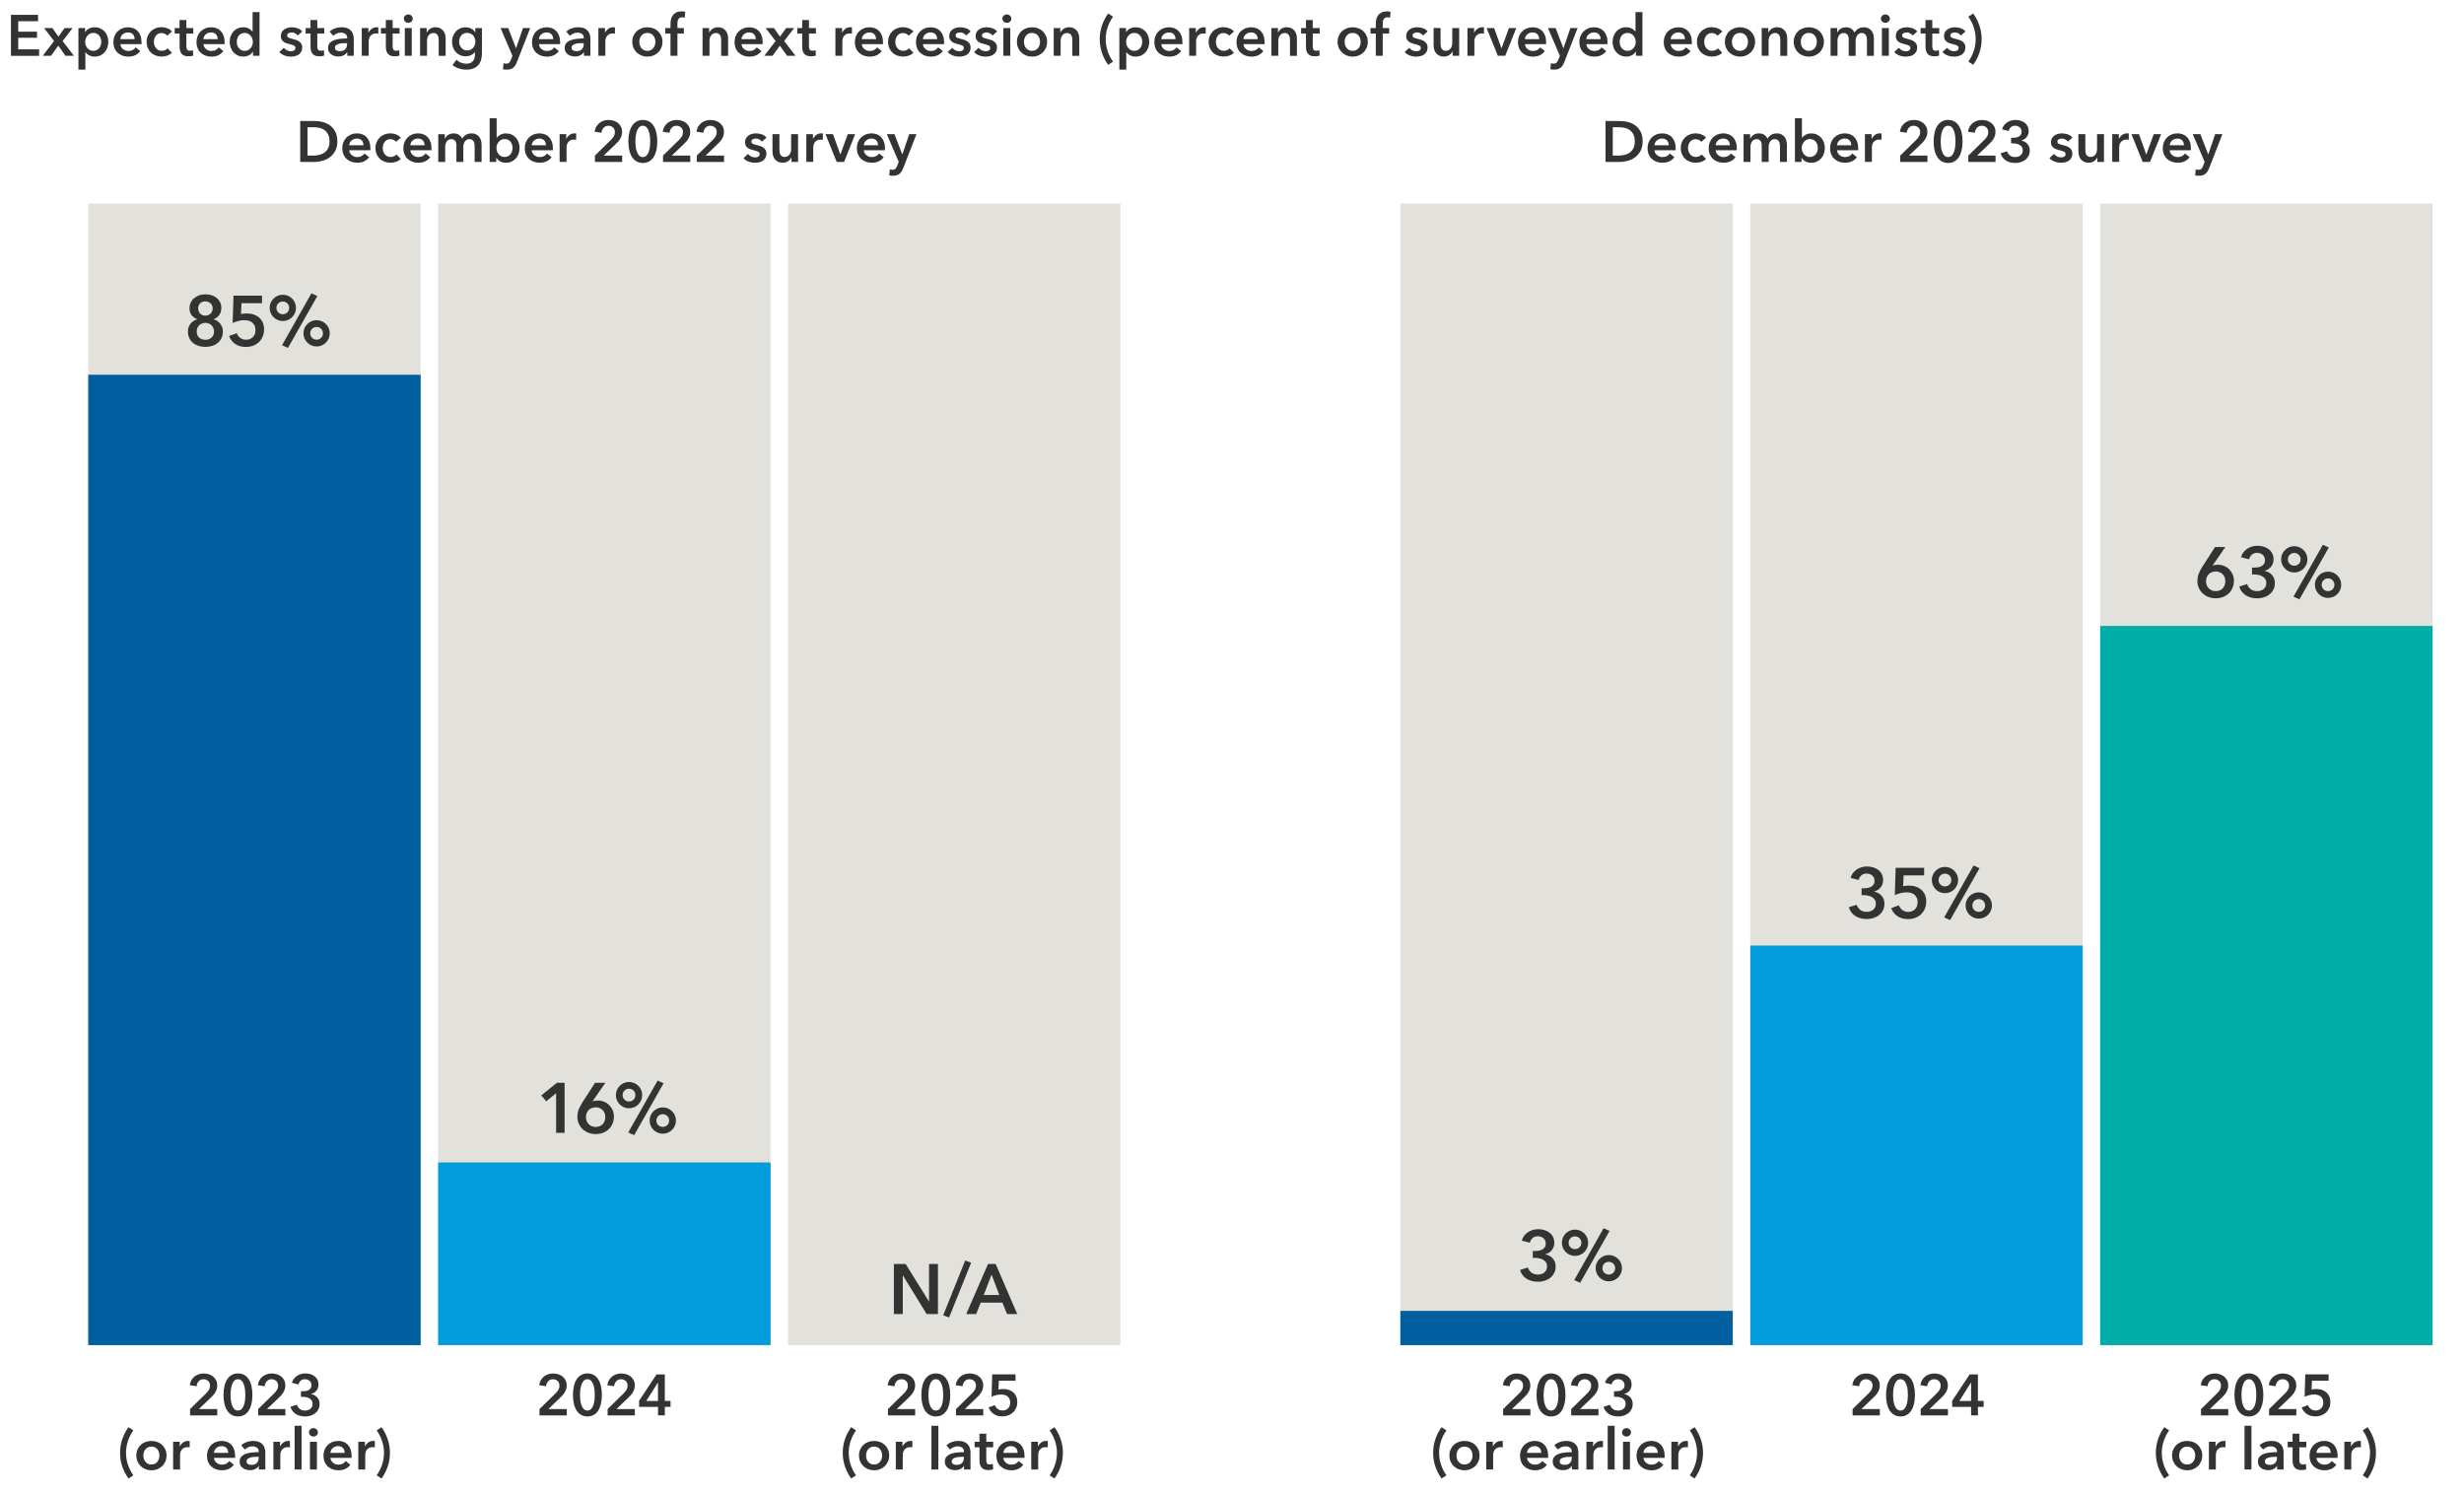 <?xml version="1.0" encoding="UTF-8"?><svg id="uuid-0ee3de60-a298-4d53-9d48-197391132eb4" xmlns="http://www.w3.org/2000/svg" width="767" height="465" viewBox="0 0 767 465"><defs><style>.uuid-3397ed2c-f18e-407a-9e63-a380a69fdc21{fill:#333;}.uuid-3397ed2c-f18e-407a-9e63-a380a69fdc21,.uuid-aa6d221c-a83b-4433-bbbf-732b6866d22c,.uuid-a7ce7ef9-6d7f-4d13-8046-9b12c07b65a6,.uuid-60381704-1b12-4a49-996a-15a02e4cf495,.uuid-d2d3aeec-6621-41d7-9e54-8f996f638168{stroke-width:0px;}.uuid-aa6d221c-a83b-4433-bbbf-732b6866d22c{fill:#009cdc;}.uuid-a7ce7ef9-6d7f-4d13-8046-9b12c07b65a6{fill:#e3e1dc;}.uuid-60381704-1b12-4a49-996a-15a02e4cf495{fill:#00aea9;}.uuid-d2d3aeec-6621-41d7-9e54-8f996f638168{fill:#005f9e;}</style></defs><rect class="uuid-a7ce7ef9-6d7f-4d13-8046-9b12c07b65a6" x="245.3" y="63.36" width="103.47" height="355.39"/><rect class="uuid-a7ce7ef9-6d7f-4d13-8046-9b12c07b65a6" x="653.75" y="63.36" width="103.47" height="355.39"/><rect class="uuid-a7ce7ef9-6d7f-4d13-8046-9b12c07b65a6" x="136.39" y="63.36" width="103.47" height="355.39"/><rect class="uuid-a7ce7ef9-6d7f-4d13-8046-9b12c07b65a6" x="544.83" y="63.36" width="103.47" height="355.39"/><rect class="uuid-a7ce7ef9-6d7f-4d13-8046-9b12c07b65a6" x="27.47" y="63.36" width="103.47" height="355.39"/><rect class="uuid-a7ce7ef9-6d7f-4d13-8046-9b12c07b65a6" x="435.91" y="63.36" width="103.47" height="355.39"/><rect class="uuid-60381704-1b12-4a49-996a-15a02e4cf495" x="653.75" y="194.86" width="103.47" height="223.9"/><rect class="uuid-aa6d221c-a83b-4433-bbbf-732b6866d22c" x="136.39" y="361.89" width="103.47" height="56.86"/><rect class="uuid-aa6d221c-a83b-4433-bbbf-732b6866d22c" x="544.83" y="294.37" width="103.47" height="124.39"/><rect class="uuid-d2d3aeec-6621-41d7-9e54-8f996f638168" x="27.47" y="116.67" width="103.47" height="302.09"/><rect class="uuid-d2d3aeec-6621-41d7-9e54-8f996f638168" x="435.91" y="408.1" width="103.47" height="10.66"/><path class="uuid-3397ed2c-f18e-407a-9e63-a380a69fdc21" d="M93.45,37.67h4.52c.83,0,1.66.11,2.5.32.84.22,1.6.57,2.27,1.07.67.5,1.22,1.15,1.64,1.96s.63,1.81.63,3.02c0,1.12-.21,2.08-.63,2.88-.42.8-.97,1.46-1.64,1.98-.67.52-1.43.9-2.27,1.14s-1.67.37-2.5.37h-4.52v-12.74ZM97.61,48.43c.59,0,1.18-.07,1.76-.21.59-.14,1.12-.37,1.59-.7.47-.33.86-.78,1.16-1.34.3-.56.45-1.28.45-2.14,0-.91-.15-1.66-.45-2.23s-.69-1.03-1.16-1.35c-.47-.32-1-.55-1.59-.67-.59-.12-1.18-.18-1.76-.18h-1.89v8.82h1.89Z"/><path class="uuid-3397ed2c-f18e-407a-9e63-a380a69fdc21" d="M115.3,46.2v.29c0,.1,0,.19-.02.29h-6.57c.02.31.1.6.24.85.14.26.32.48.55.67.23.19.49.33.77.44.29.11.59.16.9.16.54,0,1-.1,1.37-.3s.68-.47.92-.82l1.44,1.15c-.85,1.15-2.09,1.73-3.71,1.73-.67,0-1.29-.11-1.85-.31-.56-.21-1.05-.51-1.47-.89s-.74-.86-.97-1.41c-.23-.56-.35-1.19-.35-1.9s.12-1.33.35-1.9c.23-.57.56-1.06.96-1.46.41-.4.89-.71,1.45-.94.56-.22,1.16-.33,1.81-.33.6,0,1.15.1,1.67.3.51.2.95.49,1.32.88.37.39.66.88.87,1.46s.32,1.26.32,2.04ZM113.14,45.23c0-.28-.04-.54-.12-.79s-.2-.47-.37-.67c-.17-.19-.38-.35-.64-.46-.26-.12-.56-.17-.91-.17-.65,0-1.2.2-1.65.59-.45.39-.7.89-.75,1.5h4.43Z"/><path class="uuid-3397ed2c-f18e-407a-9e63-a380a69fdc21" d="M123.3,44.17c-.17-.24-.42-.44-.76-.6-.34-.16-.68-.24-1.03-.24-.4,0-.74.08-1.04.24s-.55.38-.75.64-.34.56-.44.89c-.1.33-.14.66-.14,1s.05.67.15,1c.1.33.25.63.46.89.2.26.46.48.76.64s.66.24,1.07.24c.34,0,.67-.07,1.01-.2.34-.13.61-.32.81-.58l1.35,1.37c-.36.38-.82.68-1.38.89-.56.21-1.16.31-1.81.31s-1.24-.1-1.81-.3c-.57-.21-1.07-.5-1.49-.9s-.76-.88-1.01-1.44c-.25-.56-.37-1.21-.37-1.93s.12-1.32.37-1.89.58-1.04,1-1.44c.42-.39.91-.7,1.47-.92.56-.21,1.16-.32,1.79-.32s1.25.12,1.84.36c.59.24,1.07.57,1.41.99l-1.48,1.29Z"/><path class="uuid-3397ed2c-f18e-407a-9e63-a380a69fdc21" d="M134.32,46.2v.29c0,.1,0,.19-.02.29h-6.57c.02.31.1.6.24.85.14.26.32.48.55.67.23.19.49.33.77.44.29.11.59.16.9.16.54,0,1-.1,1.37-.3s.68-.47.92-.82l1.44,1.15c-.85,1.15-2.09,1.73-3.71,1.73-.67,0-1.29-.11-1.85-.31-.56-.21-1.05-.51-1.47-.89s-.74-.86-.97-1.41c-.23-.56-.35-1.19-.35-1.9s.12-1.33.35-1.9c.23-.57.56-1.06.96-1.46.41-.4.89-.71,1.45-.94.56-.22,1.16-.33,1.81-.33.6,0,1.15.1,1.67.3.51.2.95.49,1.32.88.37.39.66.88.87,1.46s.32,1.26.32,2.04ZM132.16,45.23c0-.28-.04-.54-.12-.79s-.2-.47-.37-.67c-.17-.19-.38-.35-.64-.46-.26-.12-.56-.17-.91-.17-.65,0-1.2.2-1.65.59-.45.39-.7.89-.75,1.5h4.43Z"/><path class="uuid-3397ed2c-f18e-407a-9e63-a380a69fdc21" d="M146.72,41.52c.56,0,1.05.1,1.45.3.4.2.73.46.99.78.26.32.45.7.57,1.12.12.42.18.85.18,1.29v5.4h-2.16v-4.79c0-.25-.02-.52-.05-.79-.04-.28-.11-.52-.23-.75s-.29-.41-.5-.55c-.21-.14-.49-.22-.84-.22s-.62.07-.86.22c-.24.14-.44.33-.59.56-.16.23-.27.48-.34.77-.07.28-.11.56-.11.84v4.71h-2.16v-5.22c0-.54-.13-.99-.39-1.34-.26-.35-.66-.53-1.21-.53-.32,0-.61.07-.85.21-.24.14-.44.31-.58.53-.15.22-.26.46-.34.75-.08.28-.12.57-.12.86v4.75h-2.16v-8.64h2.05v1.38h.04c.1-.21.23-.42.39-.61.16-.19.35-.37.58-.52.22-.16.48-.28.77-.37s.61-.13.95-.13c.67,0,1.23.15,1.67.45.44.3.79.7,1.03,1.19.29-.53.67-.93,1.15-1.21.48-.28,1.04-.42,1.69-.42Z"/><path class="uuid-3397ed2c-f18e-407a-9e63-a380a69fdc21" d="M154.6,36.8v6.07h.05c.11-.14.25-.29.41-.45.17-.15.37-.3.6-.43.23-.13.51-.24.82-.33s.67-.13,1.06-.13c.61,0,1.18.12,1.69.35s.96.56,1.33.96c.37.41.66.89.86,1.44.2.55.31,1.14.31,1.78s-.1,1.23-.3,1.79-.48,1.04-.85,1.46-.81.74-1.33.99c-.52.25-1.11.37-1.77.37-.61,0-1.18-.13-1.72-.39-.53-.27-.95-.65-1.25-1.15h-.04v1.29h-2.05v-13.61h2.16ZM159.55,46.06c0-.34-.05-.67-.15-1-.1-.33-.25-.62-.46-.89-.2-.26-.46-.48-.77-.64-.31-.16-.68-.24-1.1-.24-.4,0-.75.08-1.06.25-.31.17-.58.38-.8.65-.22.26-.39.56-.5.9s-.17.67-.17,1.01.06.67.17,1,.28.63.5.89c.22.26.49.48.8.64.31.16.67.24,1.06.24.42,0,.79-.08,1.1-.25.31-.17.57-.38.77-.65s.36-.56.46-.9c.1-.34.15-.67.15-1.01Z"/><path class="uuid-3397ed2c-f18e-407a-9e63-a380a69fdc21" d="M172.11,46.2v.29c0,.1,0,.19-.02.29h-6.57c.02.31.1.6.24.85.14.26.32.48.55.67.23.19.49.33.77.44.29.11.59.16.9.16.54,0,1-.1,1.37-.3s.68-.47.92-.82l1.44,1.15c-.85,1.15-2.09,1.73-3.71,1.73-.67,0-1.29-.11-1.85-.31-.56-.21-1.05-.51-1.47-.89s-.74-.86-.97-1.41c-.23-.56-.35-1.19-.35-1.9s.12-1.33.35-1.9c.23-.57.56-1.06.96-1.46.41-.4.89-.71,1.45-.94.56-.22,1.16-.33,1.81-.33.6,0,1.15.1,1.67.3.51.2.95.49,1.32.88.37.39.66.88.87,1.46s.32,1.26.32,2.04ZM169.95,45.23c0-.28-.04-.54-.12-.79s-.2-.47-.37-.67c-.17-.19-.38-.35-.64-.46-.26-.12-.56-.17-.91-.17-.65,0-1.2.2-1.65.59-.45.39-.7.89-.75,1.5h4.43Z"/><path class="uuid-3397ed2c-f18e-407a-9e63-a380a69fdc21" d="M174.2,41.77h2.07v1.44h.04c.24-.5.58-.91,1.01-1.22.43-.31.94-.47,1.51-.47.08,0,.17,0,.27,0,.1,0,.18.02.25.04v1.98c-.14-.04-.27-.06-.37-.07-.1-.01-.2-.02-.3-.02-.49,0-.89.09-1.19.27s-.53.4-.7.65-.28.51-.34.77c-.06.26-.09.47-.09.63v4.62h-2.16v-8.64Z"/><path class="uuid-3397ed2c-f18e-407a-9e63-a380a69fdc21" d="M185.2,48.43l4.91-4.82c.4-.38.71-.77.94-1.16.23-.39.35-.84.35-1.34,0-.6-.2-1.08-.58-1.43-.39-.35-.87-.53-1.45-.53-.61,0-1.1.21-1.48.62-.37.41-.6.93-.68,1.56l-2.11-.32c.06-.53.21-1.01.45-1.46s.55-.83.92-1.15.81-.58,1.31-.77c.5-.19,1.04-.28,1.63-.28.55,0,1.08.08,1.59.23s.96.39,1.36.71c.4.32.71.71.94,1.17.23.46.35,1,.35,1.61,0,.41-.05.79-.16,1.14-.11.36-.25.69-.44,1-.19.31-.4.61-.65.89s-.51.55-.8.82l-3.67,3.51h5.74v1.98h-8.48v-1.98Z"/><path class="uuid-3397ed2c-f18e-407a-9e63-a380a69fdc21" d="M204.6,44.04c0,1.03-.1,1.96-.3,2.79-.2.83-.49,1.53-.86,2.11-.38.57-.85,1.02-1.4,1.33-.56.31-1.2.47-1.92.47s-1.36-.16-1.93-.47c-.56-.31-1.04-.76-1.42-1.33-.38-.58-.67-1.28-.87-2.11s-.3-1.76-.3-2.79.1-1.96.3-2.79.49-1.53.87-2.11c.38-.58.86-1.02,1.42-1.33.56-.31,1.21-.47,1.93-.47s1.36.16,1.92.47c.56.31,1.03.76,1.4,1.33s.67,1.28.86,2.11c.2.83.3,1.76.3,2.79ZM202.4,44.04c0-.44-.03-.95-.08-1.51s-.16-1.1-.33-1.6-.4-.93-.7-1.27c-.3-.34-.7-.51-1.18-.51s-.89.17-1.2.51c-.3.34-.54.76-.7,1.27s-.28,1.04-.34,1.6-.09,1.07-.09,1.51.03.95.09,1.51.17,1.09.34,1.58.4.91.7,1.25c.3.34.7.51,1.2.51s.88-.17,1.18-.51c.3-.34.54-.76.7-1.25s.27-1.02.33-1.58.08-1.07.08-1.51Z"/><path class="uuid-3397ed2c-f18e-407a-9e63-a380a69fdc21" d="M206.4,48.43l4.91-4.82c.4-.38.71-.77.94-1.16.23-.39.35-.84.35-1.34,0-.6-.2-1.08-.58-1.43-.39-.35-.87-.53-1.45-.53-.61,0-1.1.21-1.48.62-.37.41-.6.93-.68,1.56l-2.11-.32c.06-.53.21-1.01.45-1.46s.55-.83.92-1.15.81-.58,1.31-.77c.5-.19,1.04-.28,1.63-.28.55,0,1.08.08,1.59.23s.96.39,1.36.71c.4.32.71.71.94,1.17.23.46.35,1,.35,1.61,0,.41-.05.79-.16,1.14-.11.36-.25.69-.44,1-.19.31-.4.61-.65.89s-.51.55-.8.82l-3.67,3.51h5.74v1.98h-8.48v-1.98Z"/><path class="uuid-3397ed2c-f18e-407a-9e63-a380a69fdc21" d="M216.91,48.43l4.91-4.82c.4-.38.71-.77.94-1.16.23-.39.35-.84.35-1.34,0-.6-.2-1.08-.58-1.43-.39-.35-.87-.53-1.45-.53-.61,0-1.1.21-1.48.62-.37.41-.6.93-.68,1.56l-2.11-.32c.06-.53.21-1.01.45-1.46s.55-.83.92-1.15.81-.58,1.31-.77c.5-.19,1.04-.28,1.63-.28.55,0,1.08.08,1.59.23s.96.39,1.36.71c.4.32.71.71.94,1.17.23.46.35,1,.35,1.61,0,.41-.05.79-.16,1.14-.11.36-.25.69-.44,1-.19.31-.4.61-.65.89s-.51.55-.8.82l-3.67,3.51h5.74v1.98h-8.48v-1.98Z"/><path class="uuid-3397ed2c-f18e-407a-9e63-a380a69fdc21" d="M237.18,44.08c-.19-.25-.46-.47-.79-.66s-.7-.28-1.1-.28c-.35,0-.67.07-.95.22-.29.14-.43.38-.43.72s.16.57.48.71c.32.14.78.28,1.39.42.32.07.65.17.98.29.33.12.63.28.9.48.27.2.49.44.66.74.17.29.25.65.25,1.07,0,.53-.1.97-.3,1.34-.2.37-.46.66-.79.89-.33.23-.71.39-1.15.5s-.89.15-1.36.15c-.67,0-1.33-.12-1.96-.37-.64-.25-1.16-.6-1.58-1.05l1.42-1.33c.24.31.55.57.94.78.38.2.81.3,1.28.3.16,0,.31-.02.48-.05.16-.04.31-.09.45-.17s.25-.18.33-.31c.08-.13.13-.29.13-.49,0-.36-.17-.62-.5-.77s-.83-.31-1.49-.47c-.32-.07-.64-.16-.94-.28-.31-.11-.58-.26-.82-.45s-.43-.42-.58-.69c-.14-.28-.22-.62-.22-1.03,0-.48.1-.89.3-1.24.2-.35.46-.63.78-.86s.69-.39,1.1-.5c.41-.11.83-.16,1.26-.16.62,0,1.23.11,1.83.32.59.22,1.06.55,1.41.99l-1.4,1.24Z"/><path class="uuid-3397ed2c-f18e-407a-9e63-a380a69fdc21" d="M248.42,50.41h-2.05v-1.38h-.04c-.19.43-.52.81-1,1.14-.47.33-1.04.49-1.68.49-.56,0-1.05-.1-1.45-.3-.4-.2-.73-.46-.99-.78s-.45-.7-.57-1.12c-.12-.42-.18-.85-.18-1.3v-5.4h2.16v4.79c0,.25.02.52.05.79.04.28.11.52.23.75s.29.4.5.55.49.22.84.22.63-.07.89-.21c.26-.14.47-.32.63-.53.16-.22.28-.46.37-.75.08-.28.13-.57.13-.85v-4.75h2.16v8.64Z"/><path class="uuid-3397ed2c-f18e-407a-9e63-a380a69fdc21" d="M250.99,41.77h2.07v1.44h.04c.24-.5.58-.91,1.01-1.22.43-.31.94-.47,1.51-.47.08,0,.17,0,.27,0,.1,0,.18.02.25.04v1.98c-.14-.04-.27-.06-.37-.07-.1-.01-.2-.02-.3-.02-.49,0-.89.09-1.19.27s-.53.4-.7.65-.28.51-.34.77c-.06.26-.09.47-.09.63v4.62h-2.16v-8.64Z"/><path class="uuid-3397ed2c-f18e-407a-9e63-a380a69fdc21" d="M256.94,41.77h2.36l2.27,6.3h.04l2.29-6.3h2.29l-3.44,8.64h-2.3l-3.49-8.64Z"/><path class="uuid-3397ed2c-f18e-407a-9e63-a380a69fdc21" d="M275.48,46.2v.29c0,.1,0,.19-.02.29h-6.57c.02.31.1.6.24.85.14.26.32.48.55.67.23.19.49.33.77.44.29.11.59.16.9.16.54,0,1-.1,1.37-.3s.68-.47.92-.82l1.44,1.15c-.85,1.15-2.09,1.73-3.71,1.73-.67,0-1.29-.11-1.85-.31-.56-.21-1.05-.51-1.47-.89s-.74-.86-.97-1.41c-.23-.56-.35-1.19-.35-1.9s.12-1.33.35-1.9c.23-.57.56-1.06.96-1.46.41-.4.89-.71,1.45-.94.56-.22,1.16-.33,1.81-.33.6,0,1.15.1,1.67.3.51.2.95.49,1.32.88.37.39.66.88.87,1.46s.32,1.26.32,2.04ZM273.32,45.23c0-.28-.04-.54-.12-.79s-.2-.47-.37-.67c-.17-.19-.38-.35-.64-.46-.26-.12-.56-.17-.91-.17-.65,0-1.2.2-1.65.59-.45.39-.7.89-.75,1.5h4.43Z"/><path class="uuid-3397ed2c-f18e-407a-9e63-a380a69fdc21" d="M276.05,41.77h2.39l2.41,6.28h.04l2.14-6.28h2.25l-4.09,10.49c-.16.4-.32.75-.5,1.05-.18.3-.4.56-.65.77-.25.21-.55.37-.89.48-.34.11-.75.16-1.23.16-.18,0-.36,0-.55-.03-.19-.02-.38-.05-.57-.1l.18-1.87c.14.05.29.08.42.1.14.02.27.03.39.03.23,0,.42-.03.58-.08.16-.05.29-.14.4-.25.11-.11.2-.25.29-.42.08-.17.17-.37.27-.6l.43-1.1-3.71-8.64Z"/><path class="uuid-3397ed2c-f18e-407a-9e63-a380a69fdc21" d="M59.17,438.66l4.91-4.82c.4-.38.71-.77.94-1.16.23-.39.35-.84.35-1.34,0-.6-.2-1.08-.58-1.43-.39-.35-.87-.53-1.45-.53-.61,0-1.1.21-1.48.62-.37.41-.6.93-.68,1.56l-2.11-.32c.06-.53.21-1.01.45-1.46.24-.44.55-.83.92-1.15.37-.32.81-.58,1.31-.76.5-.19,1.04-.28,1.63-.28.55,0,1.08.08,1.59.23s.96.39,1.36.71c.4.32.71.71.94,1.17.23.46.35,1,.35,1.61,0,.41-.05.79-.16,1.14-.11.35-.25.69-.44,1-.19.31-.4.61-.65.89-.25.28-.51.55-.8.82l-3.67,3.51h5.74v1.98h-8.48v-1.98Z"/><path class="uuid-3397ed2c-f18e-407a-9e63-a380a69fdc21" d="M78.57,434.27c0,1.03-.1,1.96-.3,2.79-.2.83-.49,1.53-.86,2.11-.38.58-.85,1.02-1.4,1.33-.56.31-1.2.47-1.92.47s-1.36-.16-1.93-.47c-.56-.31-1.04-.76-1.42-1.33-.38-.58-.67-1.28-.87-2.11s-.3-1.76-.3-2.79.1-1.96.3-2.79.49-1.53.87-2.11c.38-.58.86-1.02,1.42-1.33.56-.31,1.21-.47,1.93-.47s1.36.16,1.92.47c.56.31,1.03.76,1.4,1.33.38.58.67,1.28.86,2.11.2.83.3,1.76.3,2.79ZM76.37,434.27c0-.44-.03-.95-.08-1.51s-.16-1.1-.33-1.6-.4-.93-.7-1.27c-.3-.34-.7-.51-1.18-.51s-.89.17-1.2.51c-.3.34-.54.76-.7,1.27s-.28,1.04-.34,1.6-.09,1.07-.09,1.51.03.95.09,1.51c.06.56.17,1.09.34,1.58.16.49.4.91.7,1.25.3.34.7.51,1.2.51s.88-.17,1.18-.51c.3-.34.54-.76.7-1.25.16-.49.27-1.02.33-1.58.05-.56.08-1.07.08-1.51Z"/><path class="uuid-3397ed2c-f18e-407a-9e63-a380a69fdc21" d="M80.37,438.66l4.91-4.82c.4-.38.71-.77.94-1.16.23-.39.35-.84.35-1.34,0-.6-.2-1.08-.58-1.43-.39-.35-.87-.53-1.45-.53-.61,0-1.1.21-1.48.62-.37.41-.6.93-.68,1.56l-2.11-.32c.06-.53.21-1.01.45-1.46.24-.44.55-.83.92-1.15.37-.32.81-.58,1.31-.76.5-.19,1.04-.28,1.63-.28.55,0,1.08.08,1.59.23s.96.39,1.36.71c.4.32.71.71.94,1.17.23.46.35,1,.35,1.61,0,.41-.05.79-.16,1.14-.11.35-.25.69-.44,1-.19.31-.4.61-.65.89-.25.28-.51.55-.8.82l-3.67,3.51h5.74v1.98h-8.48v-1.98Z"/><path class="uuid-3397ed2c-f18e-407a-9e63-a380a69fdc21" d="M93.66,433.13h.58c.32,0,.65-.03.96-.08.32-.05.61-.15.87-.3.26-.14.48-.34.64-.58s.24-.57.24-.96c0-.29-.05-.55-.16-.77-.11-.23-.25-.42-.44-.58-.19-.16-.4-.28-.65-.36-.25-.08-.5-.13-.77-.13-.53,0-.97.15-1.31.45-.35.3-.59.7-.72,1.19l-2.03-.52c.11-.43.29-.82.55-1.18.26-.35.57-.66.94-.92.37-.26.78-.46,1.24-.6.46-.14.94-.22,1.44-.22.55,0,1.08.08,1.58.23s.94.37,1.32.67.68.66.89,1.09c.22.43.32.94.32,1.51,0,.68-.21,1.29-.62,1.83-.41.53-.97.88-1.67,1.05v.04c.78.16,1.41.51,1.9,1.05.49.55.73,1.22.73,2.01,0,.66-.13,1.24-.39,1.73-.26.49-.6.9-1.03,1.22-.43.32-.91.57-1.43.73-.53.16-1.06.24-1.61.24s-1.05-.06-1.53-.17c-.48-.11-.92-.29-1.33-.53-.4-.24-.76-.55-1.06-.94-.31-.38-.54-.84-.71-1.37l2.02-.63c.16.5.45.93.87,1.28.43.35.98.52,1.67.52.28,0,.55-.04.84-.12.28-.08.53-.2.76-.37.22-.17.4-.38.54-.65.14-.26.21-.59.21-.97,0-.41-.1-.75-.3-1.04-.2-.28-.45-.5-.75-.67-.3-.16-.63-.28-1-.35s-.72-.11-1.05-.11h-.54v-1.73Z"/><path class="uuid-3397ed2c-f18e-407a-9e63-a380a69fdc21" d="M37.37,452.3c0-1.48.23-2.89.69-4.25.46-1.36,1.11-2.6,1.94-3.74l1.51.99c-.72,1.01-1.28,2.11-1.68,3.32-.4,1.21-.6,2.43-.6,3.68s.2,2.47.6,3.68c.4,1.21.96,2.31,1.68,3.32l-1.51.99c-.83-1.14-1.47-2.39-1.94-3.74-.46-1.36-.69-2.77-.69-4.25Z"/><path class="uuid-3397ed2c-f18e-407a-9e63-a380a69fdc21" d="M42.44,453.12c0-.68.12-1.3.37-1.86.25-.56.58-1.04,1-1.43.42-.4.92-.7,1.49-.92.58-.22,1.19-.32,1.84-.32s1.26.11,1.84.32c.58.22,1.07.52,1.49.92.42.4.75.87,1,1.43.25.56.37,1.18.37,1.86s-.12,1.31-.37,1.87c-.25.56-.58,1.05-1,1.45-.42.4-.92.72-1.49.95s-1.19.34-1.84.34-1.26-.11-1.84-.34-1.07-.54-1.49-.95c-.42-.4-.75-.88-1-1.45-.25-.56-.37-1.19-.37-1.87ZM44.63,453.12c0,.34.05.67.15,1.01.1.34.25.64.46.9.2.26.46.48.77.65.31.17.68.25,1.12.25s.8-.08,1.12-.25c.31-.17.57-.38.77-.65.2-.26.36-.56.46-.9s.15-.67.15-1.01-.05-.67-.15-1c-.1-.33-.25-.63-.46-.89-.2-.26-.46-.48-.77-.64-.31-.16-.68-.24-1.12-.24s-.8.08-1.12.24c-.31.16-.57.38-.77.64-.2.26-.36.56-.46.89-.1.33-.15.66-.15,1Z"/><path class="uuid-3397ed2c-f18e-407a-9e63-a380a69fdc21" d="M53.89,448.84h2.07v1.44h.04c.24-.5.58-.91,1.01-1.22.43-.31.94-.47,1.51-.47.08,0,.17,0,.27,0,.1,0,.18.02.25.04v1.98c-.14-.04-.27-.06-.37-.07-.1-.01-.2-.02-.3-.02-.49,0-.89.09-1.19.27-.3.18-.53.4-.7.65s-.28.51-.34.77c-.06.26-.09.47-.09.63v4.63h-2.16v-8.64Z"/><path class="uuid-3397ed2c-f18e-407a-9e63-a380a69fdc21" d="M73.19,453.27v.29c0,.1,0,.19-.02.29h-6.57c.02.31.1.6.24.85.14.26.32.48.55.67.23.19.49.33.77.44.29.11.59.16.9.16.54,0,1-.1,1.37-.3.37-.2.68-.47.92-.82l1.44,1.15c-.85,1.15-2.09,1.73-3.71,1.73-.67,0-1.29-.11-1.85-.32-.56-.21-1.05-.51-1.47-.89-.41-.38-.74-.85-.97-1.41-.23-.56-.35-1.19-.35-1.9s.12-1.33.35-1.9c.23-.57.56-1.06.96-1.46.41-.4.89-.71,1.45-.94.56-.22,1.16-.33,1.81-.33.6,0,1.15.1,1.67.3.51.2.95.49,1.32.88s.66.88.87,1.46.32,1.26.32,2.04ZM71.03,452.3c0-.28-.04-.54-.12-.79s-.2-.47-.37-.67c-.17-.19-.38-.34-.64-.46s-.56-.17-.91-.17c-.65,0-1.2.2-1.65.59-.45.39-.7.89-.75,1.5h4.43Z"/><path class="uuid-3397ed2c-f18e-407a-9e63-a380a69fdc21" d="M80.57,456.38h-.05c-.22.38-.56.7-1.04.94-.48.25-1.03.37-1.64.37-.35,0-.71-.04-1.09-.13s-.73-.24-1.04-.45c-.32-.21-.58-.49-.79-.83s-.32-.76-.32-1.27c0-.65.18-1.16.55-1.55.37-.38.84-.68,1.41-.88.58-.2,1.21-.34,1.92-.4.7-.07,1.39-.1,2.06-.1v-.22c0-.54-.2-.94-.58-1.2-.39-.26-.86-.39-1.4-.39-.46,0-.89.1-1.31.29-.42.19-.77.43-1.04.7l-1.12-1.31c.49-.46,1.06-.8,1.7-1.03.64-.23,1.29-.34,1.95-.34.77,0,1.4.11,1.9.32.5.22.89.5,1.18.85.29.35.49.74.6,1.17.11.43.17.86.17,1.3v5.26h-2.02v-1.1ZM80.53,453.54h-.49c-.35,0-.71.02-1.1.04-.38.03-.74.1-1.06.2-.32.1-.59.25-.81.43-.22.19-.32.44-.32.76,0,.2.04.38.13.51.09.14.21.25.35.33.14.08.31.14.49.18.18.04.36.05.54.05.74,0,1.31-.2,1.69-.59.38-.4.58-.94.58-1.62v-.31Z"/><path class="uuid-3397ed2c-f18e-407a-9e63-a380a69fdc21" d="M85.1,448.84h2.07v1.44h.04c.24-.5.58-.91,1.01-1.22.43-.31.94-.47,1.51-.47.08,0,.17,0,.27,0,.1,0,.18.02.25.04v1.98c-.14-.04-.27-.06-.37-.07-.1-.01-.2-.02-.3-.02-.49,0-.89.09-1.19.27-.3.18-.53.4-.7.65s-.28.51-.34.77c-.06.26-.09.47-.09.63v4.63h-2.16v-8.64Z"/><path class="uuid-3397ed2c-f18e-407a-9e63-a380a69fdc21" d="M91.71,443.87h2.16v13.61h-2.16v-13.61Z"/><path class="uuid-3397ed2c-f18e-407a-9e63-a380a69fdc21" d="M96.18,445.91c0-.35.13-.65.39-.91.26-.26.58-.39.98-.39s.73.12,1,.37c.27.25.41.55.41.93s-.13.68-.41.93c-.27.25-.6.37-1,.37s-.72-.13-.98-.39-.39-.56-.39-.91ZM96.49,448.84h2.16v8.64h-2.16v-8.64Z"/><path class="uuid-3397ed2c-f18e-407a-9e63-a380a69fdc21" d="M109.45,453.27v.29c0,.1,0,.19-.02.29h-6.57c.02.31.1.6.24.85.14.26.32.48.55.67.23.19.49.33.77.44.29.11.59.16.9.16.54,0,1-.1,1.37-.3.37-.2.68-.47.92-.82l1.44,1.15c-.85,1.15-2.09,1.73-3.71,1.73-.67,0-1.29-.11-1.85-.32-.56-.21-1.05-.51-1.47-.89-.41-.38-.74-.85-.97-1.41-.23-.56-.35-1.19-.35-1.9s.12-1.33.35-1.9c.23-.57.56-1.06.96-1.46.41-.4.89-.71,1.45-.94.56-.22,1.16-.33,1.81-.33.6,0,1.15.1,1.67.3.51.2.95.49,1.32.88s.66.88.87,1.46.32,1.26.32,2.04ZM107.29,452.3c0-.28-.04-.54-.12-.79s-.2-.47-.37-.67c-.17-.19-.38-.34-.64-.46s-.56-.17-.91-.17c-.65,0-1.2.2-1.65.59-.45.39-.7.89-.75,1.5h4.43Z"/><path class="uuid-3397ed2c-f18e-407a-9e63-a380a69fdc21" d="M111.53,448.84h2.07v1.44h.04c.24-.5.58-.91,1.01-1.22.43-.31.94-.47,1.51-.47.08,0,.17,0,.27,0,.1,0,.18.02.25.04v1.98c-.14-.04-.27-.06-.37-.07-.1-.01-.2-.02-.3-.02-.49,0-.89.09-1.19.27-.3.18-.53.4-.7.65s-.28.51-.34.77c-.06.26-.09.47-.09.63v4.63h-2.16v-8.64Z"/><path class="uuid-3397ed2c-f18e-407a-9e63-a380a69fdc21" d="M121.38,452.3c0,1.48-.23,2.89-.69,4.25-.46,1.36-1.11,2.6-1.93,3.74l-1.51-.99c.72-1.01,1.28-2.12,1.68-3.32s.6-2.43.6-3.68-.2-2.48-.6-3.68-.96-2.31-1.68-3.32l1.51-.99c.83,1.14,1.47,2.39,1.93,3.74.46,1.36.69,2.77.69,4.25Z"/><path class="uuid-3397ed2c-f18e-407a-9e63-a380a69fdc21" d="M167.95,438.66l4.91-4.82c.4-.38.71-.77.94-1.16.23-.39.35-.84.35-1.34,0-.6-.2-1.08-.58-1.43-.39-.35-.87-.53-1.45-.53-.61,0-1.1.21-1.48.62-.37.41-.6.93-.68,1.56l-2.11-.32c.06-.53.21-1.01.45-1.46.24-.44.55-.83.92-1.15.37-.32.81-.58,1.31-.76.5-.19,1.04-.28,1.63-.28.55,0,1.08.08,1.59.23s.96.39,1.36.71c.4.32.71.71.94,1.17.23.46.35,1,.35,1.61,0,.41-.05.79-.16,1.14-.11.35-.25.69-.44,1-.19.31-.4.61-.65.89-.25.28-.51.55-.8.82l-3.67,3.51h5.74v1.98h-8.48v-1.98Z"/><path class="uuid-3397ed2c-f18e-407a-9e63-a380a69fdc21" d="M187.35,434.27c0,1.03-.1,1.96-.3,2.79-.2.83-.49,1.53-.86,2.11-.38.58-.85,1.02-1.4,1.33-.56.31-1.2.47-1.92.47s-1.36-.16-1.93-.47c-.56-.31-1.04-.76-1.42-1.33-.38-.58-.67-1.28-.87-2.11s-.3-1.76-.3-2.79.1-1.96.3-2.79.49-1.53.87-2.11c.38-.58.86-1.02,1.42-1.33.56-.31,1.21-.47,1.93-.47s1.36.16,1.92.47c.56.31,1.03.76,1.4,1.33.38.58.67,1.28.86,2.11.2.83.3,1.76.3,2.79ZM185.15,434.27c0-.44-.03-.95-.08-1.51s-.16-1.1-.33-1.6-.4-.93-.7-1.27c-.3-.34-.7-.51-1.18-.51s-.89.17-1.2.51c-.3.34-.54.76-.7,1.27s-.28,1.04-.34,1.6-.09,1.07-.09,1.51.03.95.09,1.51c.06.56.17,1.09.34,1.58.16.49.4.91.7,1.25.3.34.7.51,1.2.51s.88-.17,1.18-.51c.3-.34.54-.76.7-1.25.16-.49.27-1.02.33-1.58.05-.56.08-1.07.08-1.51Z"/><path class="uuid-3397ed2c-f18e-407a-9e63-a380a69fdc21" d="M189.15,438.66l4.91-4.82c.4-.38.71-.77.94-1.16.23-.39.35-.84.35-1.34,0-.6-.2-1.08-.58-1.43-.39-.35-.87-.53-1.45-.53-.61,0-1.1.21-1.48.62-.37.41-.6.93-.68,1.56l-2.11-.32c.06-.53.21-1.01.45-1.46.24-.44.55-.83.92-1.15.37-.32.81-.58,1.31-.76.5-.19,1.04-.28,1.63-.28.55,0,1.08.08,1.59.23s.96.39,1.36.71c.4.32.71.71.94,1.17.23.46.35,1,.35,1.61,0,.41-.05.79-.16,1.14-.11.35-.25.69-.44,1-.19.31-.4.61-.65.89-.25.28-.51.55-.8.82l-3.67,3.51h5.74v1.98h-8.48v-1.98Z"/><path class="uuid-3397ed2c-f18e-407a-9e63-a380a69fdc21" d="M204.83,437.99h-5.89v-1.91l5.42-8.19h2.59v8.24h1.78v1.85h-1.78v2.65h-2.12v-2.65ZM204.83,430.43h-.04l-3.62,5.71h3.65v-5.71Z"/><path class="uuid-3397ed2c-f18e-407a-9e63-a380a69fdc21" d="M276.41,438.66l4.91-4.82c.4-.38.71-.77.94-1.16.23-.39.35-.84.35-1.34,0-.6-.2-1.08-.58-1.43-.39-.35-.87-.53-1.45-.53-.61,0-1.1.21-1.48.62-.37.41-.6.93-.68,1.56l-2.11-.32c.06-.53.21-1.01.45-1.46.24-.44.55-.83.92-1.15.37-.32.81-.58,1.31-.76.5-.19,1.04-.28,1.63-.28.55,0,1.08.08,1.59.23s.96.39,1.36.71c.4.32.71.71.94,1.17.23.46.35,1,.35,1.61,0,.41-.05.79-.16,1.14-.11.35-.25.69-.44,1-.19.31-.4.61-.65.89-.25.28-.51.55-.8.82l-3.67,3.51h5.74v1.98h-8.48v-1.98Z"/><path class="uuid-3397ed2c-f18e-407a-9e63-a380a69fdc21" d="M295.8,434.27c0,1.03-.1,1.96-.3,2.79-.2.83-.49,1.53-.86,2.11-.38.58-.85,1.02-1.4,1.33-.56.31-1.2.47-1.92.47s-1.36-.16-1.93-.47c-.56-.31-1.04-.76-1.42-1.33-.38-.58-.67-1.28-.87-2.11s-.3-1.76-.3-2.79.1-1.96.3-2.79.49-1.53.87-2.11c.38-.58.86-1.02,1.42-1.33.56-.31,1.21-.47,1.93-.47s1.36.16,1.92.47c.56.31,1.03.76,1.4,1.33.38.58.67,1.28.86,2.11.2.83.3,1.76.3,2.79ZM293.61,434.27c0-.44-.03-.95-.08-1.51s-.16-1.1-.33-1.6-.4-.93-.7-1.27c-.3-.34-.7-.51-1.18-.51s-.89.17-1.2.51c-.3.34-.54.76-.7,1.27s-.28,1.04-.34,1.6-.09,1.07-.09,1.51.03.95.09,1.51c.06.56.17,1.09.34,1.58.16.49.4.91.7,1.25.3.34.7.51,1.2.51s.88-.17,1.18-.51c.3-.34.54-.76.7-1.25.16-.49.27-1.02.33-1.58.05-.56.08-1.07.08-1.51Z"/><path class="uuid-3397ed2c-f18e-407a-9e63-a380a69fdc21" d="M297.6,438.66l4.91-4.82c.4-.38.71-.77.94-1.16.23-.39.35-.84.35-1.34,0-.6-.2-1.08-.58-1.43-.39-.35-.87-.53-1.45-.53-.61,0-1.1.21-1.48.62-.37.41-.6.93-.68,1.56l-2.11-.32c.06-.53.21-1.01.45-1.46.24-.44.55-.83.92-1.15.37-.32.81-.58,1.31-.76.5-.19,1.04-.28,1.63-.28.55,0,1.08.08,1.59.23s.96.39,1.36.71c.4.32.71.71.94,1.17.23.46.35,1,.35,1.61,0,.41-.05.79-.16,1.14-.11.35-.25.69-.44,1-.19.31-.4.61-.65.89-.25.28-.51.55-.8.82l-3.67,3.51h5.74v1.98h-8.48v-1.98Z"/><path class="uuid-3397ed2c-f18e-407a-9e63-a380a69fdc21" d="M316.13,429.84h-5.2l-.13,2.75c.2-.06.45-.1.73-.13s.54-.04.76-.04c.62,0,1.2.09,1.73.27.53.18,1,.44,1.39.78.39.34.7.76.92,1.26s.33,1.07.33,1.72c0,.71-.12,1.34-.37,1.9-.25.56-.58,1.03-1,1.41-.42.38-.91.68-1.47.88-.56.2-1.16.31-1.8.31-1.07,0-1.96-.25-2.69-.75s-1.26-1.18-1.6-2.04l1.96-.72c.18.5.48.91.9,1.21.42.31.92.46,1.49.46.32,0,.63-.05.92-.16.29-.11.54-.26.76-.47.22-.2.39-.46.51-.77.13-.31.19-.65.19-1.04,0-.49-.08-.9-.25-1.22s-.39-.58-.66-.78c-.27-.2-.57-.34-.91-.41-.34-.08-.68-.12-1.03-.12-.24,0-.5.02-.76.05-.27.04-.53.09-.79.15-.26.07-.51.14-.76.23-.25.08-.47.17-.66.27l.22-6.97h7.25v1.94Z"/><path class="uuid-3397ed2c-f18e-407a-9e63-a380a69fdc21" d="M262.33,452.3c0-1.48.23-2.89.69-4.25.46-1.36,1.11-2.6,1.94-3.74l1.51.99c-.72,1.01-1.28,2.11-1.68,3.32-.4,1.21-.6,2.43-.6,3.68s.2,2.47.6,3.68c.4,1.21.96,2.31,1.68,3.32l-1.51.99c-.83-1.14-1.47-2.39-1.94-3.74-.46-1.36-.69-2.77-.69-4.25Z"/><path class="uuid-3397ed2c-f18e-407a-9e63-a380a69fdc21" d="M267.39,453.12c0-.68.12-1.3.37-1.86.25-.56.58-1.04,1-1.43.42-.4.92-.7,1.49-.92.58-.22,1.19-.32,1.84-.32s1.26.11,1.84.32c.58.22,1.07.52,1.49.92.42.4.75.87,1,1.43.25.56.37,1.18.37,1.86s-.12,1.31-.37,1.87c-.25.56-.58,1.05-1,1.45-.42.4-.92.72-1.49.95s-1.19.34-1.84.34-1.26-.11-1.84-.34-1.07-.54-1.49-.95c-.42-.4-.75-.88-1-1.45-.25-.56-.37-1.19-.37-1.87ZM269.59,453.12c0,.34.05.67.15,1.01.1.34.25.64.46.9.2.26.46.48.77.65.31.17.68.25,1.12.25s.8-.08,1.12-.25c.31-.17.57-.38.77-.65.2-.26.36-.56.46-.9s.15-.67.15-1.01-.05-.67-.15-1c-.1-.33-.25-.63-.46-.89-.2-.26-.46-.48-.77-.64-.31-.16-.68-.24-1.12-.24s-.8.08-1.12.24c-.31.16-.57.38-.77.64-.2.26-.36.56-.46.89-.1.33-.15.66-.15,1Z"/><path class="uuid-3397ed2c-f18e-407a-9e63-a380a69fdc21" d="M278.85,448.84h2.07v1.44h.04c.24-.5.58-.91,1.01-1.22.43-.31.94-.47,1.51-.47.08,0,.17,0,.27,0,.1,0,.18.02.25.04v1.98c-.14-.04-.27-.06-.37-.07-.1-.01-.2-.02-.3-.02-.49,0-.89.09-1.19.27-.3.18-.53.4-.7.65s-.28.51-.34.77c-.06.26-.09.47-.09.63v4.63h-2.16v-8.64Z"/><path class="uuid-3397ed2c-f18e-407a-9e63-a380a69fdc21" d="M289.94,443.87h2.16v13.61h-2.16v-13.61Z"/><path class="uuid-3397ed2c-f18e-407a-9e63-a380a69fdc21" d="M300.08,456.38h-.05c-.22.38-.56.7-1.04.94-.48.25-1.03.37-1.64.37-.35,0-.71-.04-1.09-.13s-.73-.24-1.04-.45c-.32-.21-.58-.49-.79-.83s-.32-.76-.32-1.27c0-.65.18-1.16.55-1.55.37-.38.84-.68,1.41-.88.58-.2,1.21-.34,1.92-.4.7-.07,1.39-.1,2.06-.1v-.22c0-.54-.2-.94-.58-1.2-.39-.26-.86-.39-1.4-.39-.46,0-.89.1-1.31.29-.42.19-.77.43-1.04.7l-1.12-1.31c.49-.46,1.06-.8,1.7-1.03.64-.23,1.29-.34,1.95-.34.77,0,1.4.11,1.9.32.5.22.89.5,1.18.85.29.35.49.74.6,1.17.11.43.17.86.17,1.3v5.26h-2.02v-1.1ZM300.04,453.54h-.49c-.35,0-.71.02-1.1.04-.38.03-.74.1-1.06.2-.32.1-.59.25-.81.43-.22.19-.32.44-.32.76,0,.2.04.38.13.51.09.14.21.25.35.33.14.08.31.14.49.18.18.04.36.05.54.05.74,0,1.31-.2,1.69-.59.38-.4.58-.94.58-1.62v-.31Z"/><path class="uuid-3397ed2c-f18e-407a-9e63-a380a69fdc21" d="M303.38,450.57v-1.73h1.51v-2.5h2.12v2.5h2.16v1.73h-2.16v4.01c0,.38.07.7.21.95.14.25.45.38.93.38.14,0,.3-.01.47-.04.17-.03.32-.07.45-.13l.07,1.69c-.19.07-.42.13-.68.17s-.52.06-.76.06c-.58,0-1.04-.08-1.4-.24-.36-.16-.64-.38-.85-.67-.21-.28-.35-.61-.43-.97s-.12-.76-.12-1.18v-4.03h-1.51Z"/><path class="uuid-3397ed2c-f18e-407a-9e63-a380a69fdc21" d="M318.92,453.27v.29c0,.1,0,.19-.02.29h-6.57c.02.31.1.6.24.85.14.26.32.48.55.67.23.19.49.33.77.44.29.11.59.16.9.16.54,0,1-.1,1.37-.3.37-.2.68-.47.92-.82l1.44,1.15c-.85,1.15-2.09,1.73-3.71,1.73-.67,0-1.29-.11-1.85-.32-.56-.21-1.05-.51-1.47-.89-.41-.38-.74-.85-.97-1.41-.23-.56-.35-1.19-.35-1.9s.12-1.33.35-1.9c.23-.57.56-1.06.96-1.46.41-.4.89-.71,1.45-.94.56-.22,1.16-.33,1.81-.33.6,0,1.15.1,1.67.3.51.2.95.49,1.32.88s.66.88.87,1.46.32,1.26.32,2.04ZM316.76,452.3c0-.28-.04-.54-.12-.79s-.2-.47-.37-.67c-.17-.19-.38-.34-.64-.46s-.56-.17-.91-.17c-.65,0-1.2.2-1.65.59-.45.39-.7.89-.75,1.5h4.43Z"/><path class="uuid-3397ed2c-f18e-407a-9e63-a380a69fdc21" d="M321.01,448.84h2.07v1.44h.04c.24-.5.58-.91,1.01-1.22.43-.31.94-.47,1.51-.47.08,0,.17,0,.27,0,.1,0,.18.02.25.04v1.98c-.14-.04-.27-.06-.37-.07-.1-.01-.2-.02-.3-.02-.49,0-.89.09-1.19.27-.3.18-.53.4-.7.65s-.28.51-.34.77c-.06.26-.09.47-.09.63v4.63h-2.16v-8.64Z"/><path class="uuid-3397ed2c-f18e-407a-9e63-a380a69fdc21" d="M330.86,452.3c0,1.48-.23,2.89-.69,4.25-.46,1.36-1.11,2.6-1.93,3.74l-1.51-.99c.72-1.01,1.28-2.12,1.68-3.32s.6-2.43.6-3.68-.2-2.48-.6-3.68-.96-2.31-1.68-3.32l1.51-.99c.83,1.14,1.47,2.39,1.93,3.74.46,1.36.69,2.77.69,4.25Z"/><path class="uuid-3397ed2c-f18e-407a-9e63-a380a69fdc21" d="M467.91,438.66l4.91-4.82c.4-.38.71-.77.94-1.16.23-.39.35-.84.35-1.34,0-.6-.2-1.08-.58-1.43-.39-.35-.87-.53-1.45-.53-.61,0-1.1.21-1.48.62-.37.41-.6.93-.68,1.56l-2.11-.32c.06-.53.21-1.01.45-1.46.24-.44.55-.83.92-1.15.37-.32.81-.58,1.31-.76.5-.19,1.04-.28,1.63-.28.55,0,1.08.08,1.59.23s.96.39,1.36.71c.4.32.71.71.94,1.17.23.46.35,1,.35,1.61,0,.41-.05.79-.16,1.14-.11.35-.25.69-.44,1-.19.31-.4.61-.65.89-.25.28-.51.55-.8.82l-3.67,3.51h5.74v1.98h-8.48v-1.98Z"/><path class="uuid-3397ed2c-f18e-407a-9e63-a380a69fdc21" d="M487.3,434.27c0,1.03-.1,1.96-.3,2.79-.2.83-.49,1.53-.86,2.11-.38.58-.85,1.02-1.4,1.33-.56.31-1.2.47-1.92.47s-1.36-.16-1.93-.47c-.56-.31-1.04-.76-1.42-1.33-.38-.58-.67-1.28-.87-2.11s-.3-1.76-.3-2.79.1-1.96.3-2.79.49-1.53.87-2.11c.38-.58.86-1.02,1.42-1.33.56-.31,1.21-.47,1.93-.47s1.36.16,1.92.47c.56.31,1.03.76,1.4,1.33.38.58.67,1.28.86,2.11.2.83.3,1.76.3,2.79ZM485.11,434.27c0-.44-.03-.95-.08-1.51s-.16-1.1-.33-1.6-.4-.93-.7-1.27c-.3-.34-.7-.51-1.18-.51s-.89.17-1.2.51c-.3.34-.54.76-.7,1.27s-.28,1.04-.34,1.6-.09,1.07-.09,1.51.03.95.09,1.51c.06.56.17,1.09.34,1.58.16.49.4.91.7,1.25.3.34.7.51,1.2.51s.88-.17,1.18-.51c.3-.34.54-.76.7-1.25.16-.49.27-1.02.33-1.58.05-.56.08-1.07.08-1.51Z"/><path class="uuid-3397ed2c-f18e-407a-9e63-a380a69fdc21" d="M489.1,438.66l4.91-4.82c.4-.38.71-.77.94-1.16.23-.39.35-.84.35-1.34,0-.6-.2-1.08-.58-1.43-.39-.35-.87-.53-1.45-.53-.61,0-1.1.21-1.48.62-.37.41-.6.93-.68,1.56l-2.11-.32c.06-.53.21-1.01.45-1.46.24-.44.55-.83.92-1.15.37-.32.81-.58,1.31-.76.5-.19,1.04-.28,1.63-.28.55,0,1.08.08,1.59.23s.96.39,1.36.71c.4.32.71.71.94,1.17.23.46.35,1,.35,1.61,0,.41-.05.79-.16,1.14-.11.35-.25.69-.44,1-.19.31-.4.61-.65.89-.25.28-.51.55-.8.82l-3.67,3.51h5.74v1.98h-8.48v-1.98Z"/><path class="uuid-3397ed2c-f18e-407a-9e63-a380a69fdc21" d="M502.4,433.13h.58c.32,0,.65-.03.96-.08.32-.05.61-.15.87-.3.26-.14.48-.34.64-.58s.24-.57.24-.96c0-.29-.05-.55-.16-.77-.11-.23-.25-.42-.44-.58-.19-.16-.4-.28-.65-.36-.25-.08-.5-.13-.77-.13-.53,0-.97.15-1.31.45-.35.3-.59.7-.72,1.19l-2.03-.52c.11-.43.29-.82.55-1.18.26-.35.57-.66.94-.92.37-.26.78-.46,1.24-.6.46-.14.94-.22,1.44-.22.55,0,1.08.08,1.58.23s.94.37,1.32.67.68.66.89,1.09c.22.43.32.94.32,1.51,0,.68-.21,1.29-.62,1.83-.41.53-.97.88-1.67,1.05v.04c.78.16,1.41.51,1.9,1.05.49.55.73,1.22.73,2.01,0,.66-.13,1.24-.39,1.73-.26.49-.6.9-1.03,1.22-.43.32-.91.57-1.43.73-.53.16-1.06.24-1.61.24s-1.05-.06-1.53-.17c-.48-.11-.92-.29-1.33-.53-.4-.24-.76-.55-1.06-.94-.31-.38-.54-.84-.71-1.37l2.02-.63c.16.5.45.93.87,1.28.43.35.98.52,1.67.52.28,0,.55-.04.84-.12.28-.08.53-.2.76-.37.22-.17.4-.38.54-.65.14-.26.21-.59.21-.97,0-.41-.1-.75-.3-1.04-.2-.28-.45-.5-.75-.67-.3-.16-.63-.28-1-.35s-.72-.11-1.05-.11h-.54v-1.73Z"/><path class="uuid-3397ed2c-f18e-407a-9e63-a380a69fdc21" d="M446.11,452.3c0-1.48.23-2.89.69-4.25.46-1.36,1.11-2.6,1.94-3.74l1.51.99c-.72,1.01-1.28,2.11-1.68,3.32-.4,1.21-.6,2.43-.6,3.68s.2,2.47.6,3.68c.4,1.21.96,2.31,1.68,3.32l-1.51.99c-.83-1.14-1.47-2.39-1.94-3.74-.46-1.36-.69-2.77-.69-4.25Z"/><path class="uuid-3397ed2c-f18e-407a-9e63-a380a69fdc21" d="M451.17,453.12c0-.68.12-1.3.37-1.86.25-.56.58-1.04,1-1.43.42-.4.92-.7,1.49-.92.58-.22,1.19-.32,1.84-.32s1.26.11,1.84.32c.58.22,1.07.52,1.49.92.42.4.75.87,1,1.43.25.56.37,1.18.37,1.86s-.12,1.31-.37,1.87c-.25.56-.58,1.05-1,1.45-.42.4-.92.72-1.49.95s-1.19.34-1.84.34-1.26-.11-1.84-.34-1.07-.54-1.49-.95c-.42-.4-.75-.88-1-1.45-.25-.56-.37-1.19-.37-1.87ZM453.37,453.12c0,.34.05.67.15,1.01.1.34.25.64.46.9.2.26.46.48.77.65.31.17.68.25,1.12.25s.8-.08,1.12-.25c.31-.17.57-.38.77-.65.2-.26.36-.56.46-.9s.15-.67.15-1.01-.05-.67-.15-1c-.1-.33-.25-.63-.46-.89-.2-.26-.46-.48-.77-.64-.31-.16-.68-.24-1.12-.24s-.8.08-1.12.24c-.31.16-.57.38-.77.64-.2.26-.36.56-.46.89-.1.33-.15.66-.15,1Z"/><path class="uuid-3397ed2c-f18e-407a-9e63-a380a69fdc21" d="M462.63,448.84h2.07v1.44h.04c.24-.5.58-.91,1.01-1.22.43-.31.94-.47,1.51-.47.08,0,.17,0,.27,0,.1,0,.18.02.25.04v1.98c-.14-.04-.27-.06-.37-.07-.1-.01-.2-.02-.3-.02-.49,0-.89.09-1.19.27-.3.18-.53.4-.7.65s-.28.51-.34.77c-.06.26-.09.47-.09.63v4.63h-2.16v-8.64Z"/><path class="uuid-3397ed2c-f18e-407a-9e63-a380a69fdc21" d="M481.92,453.27v.29c0,.1,0,.19-.02.29h-6.57c.02.31.1.6.24.85.14.26.32.48.55.67.23.19.49.33.77.44.29.11.59.16.9.16.54,0,1-.1,1.37-.3.37-.2.68-.47.92-.82l1.44,1.15c-.85,1.15-2.09,1.73-3.71,1.73-.67,0-1.29-.11-1.85-.32-.56-.21-1.05-.51-1.47-.89-.41-.38-.74-.85-.97-1.41-.23-.56-.35-1.19-.35-1.9s.12-1.33.35-1.9c.23-.57.56-1.06.96-1.46.41-.4.89-.71,1.45-.94.56-.22,1.16-.33,1.81-.33.6,0,1.15.1,1.67.3.51.2.95.49,1.32.88s.66.88.87,1.46.32,1.26.32,2.04ZM479.76,452.3c0-.28-.04-.54-.12-.79s-.2-.47-.37-.67c-.17-.19-.38-.34-.64-.46s-.56-.17-.91-.17c-.65,0-1.2.2-1.65.59-.45.39-.7.89-.75,1.5h4.43Z"/><path class="uuid-3397ed2c-f18e-407a-9e63-a380a69fdc21" d="M489.3,456.38h-.05c-.22.38-.56.7-1.04.94-.48.25-1.03.37-1.64.37-.35,0-.71-.04-1.09-.13s-.73-.24-1.04-.45c-.32-.21-.58-.49-.79-.83s-.32-.76-.32-1.27c0-.65.18-1.16.55-1.55.37-.38.84-.68,1.41-.88.58-.2,1.21-.34,1.92-.4.7-.07,1.39-.1,2.06-.1v-.22c0-.54-.2-.94-.58-1.2-.39-.26-.86-.39-1.4-.39-.46,0-.89.1-1.31.29-.42.19-.77.43-1.04.7l-1.12-1.31c.49-.46,1.06-.8,1.7-1.03.64-.23,1.29-.34,1.95-.34.77,0,1.4.11,1.9.32.5.22.89.5,1.18.85.29.35.49.74.6,1.17.11.43.17.86.17,1.3v5.26h-2.02v-1.1ZM489.27,453.54h-.49c-.35,0-.71.02-1.1.04-.38.03-.74.1-1.06.2-.32.1-.59.25-.81.43-.22.19-.32.44-.32.76,0,.2.04.38.13.51.09.14.21.25.35.33.14.08.31.14.49.18.18.04.36.05.54.05.74,0,1.31-.2,1.69-.59.38-.4.58-.94.58-1.62v-.31Z"/><path class="uuid-3397ed2c-f18e-407a-9e63-a380a69fdc21" d="M493.83,448.84h2.07v1.44h.04c.24-.5.58-.91,1.01-1.22.43-.31.94-.47,1.51-.47.08,0,.17,0,.27,0,.1,0,.18.02.25.04v1.98c-.14-.04-.27-.06-.37-.07-.1-.01-.2-.02-.3-.02-.49,0-.89.09-1.19.27-.3.18-.53.4-.7.65s-.28.51-.34.77c-.06.26-.09.47-.09.63v4.63h-2.16v-8.64Z"/><path class="uuid-3397ed2c-f18e-407a-9e63-a380a69fdc21" d="M500.45,443.87h2.16v13.61h-2.16v-13.61Z"/><path class="uuid-3397ed2c-f18e-407a-9e63-a380a69fdc21" d="M504.92,445.91c0-.35.13-.65.39-.91.26-.26.58-.39.98-.39s.73.12,1,.37c.27.25.41.55.41.93s-.13.68-.41.93c-.27.25-.6.37-1,.37s-.72-.13-.98-.39-.39-.56-.39-.91ZM505.22,448.84h2.16v8.64h-2.16v-8.64Z"/><path class="uuid-3397ed2c-f18e-407a-9e63-a380a69fdc21" d="M518.18,453.27v.29c0,.1,0,.19-.02.29h-6.57c.02.31.1.6.24.85.14.26.32.48.55.67.23.19.49.33.77.44.29.11.59.16.9.16.54,0,1-.1,1.37-.3.37-.2.68-.47.92-.82l1.44,1.15c-.85,1.15-2.09,1.73-3.71,1.73-.67,0-1.29-.11-1.85-.32-.56-.21-1.05-.51-1.47-.89-.41-.38-.74-.85-.97-1.41-.23-.56-.35-1.19-.35-1.9s.12-1.33.35-1.9c.23-.57.56-1.06.96-1.46.41-.4.89-.71,1.45-.94.56-.22,1.16-.33,1.81-.33.6,0,1.15.1,1.67.3.51.2.95.49,1.32.88s.66.88.87,1.46.32,1.26.32,2.04ZM516.02,452.3c0-.28-.04-.54-.12-.79s-.2-.47-.37-.67c-.17-.19-.38-.34-.64-.46s-.56-.17-.91-.17c-.65,0-1.2.2-1.65.59-.45.39-.7.89-.75,1.5h4.43Z"/><path class="uuid-3397ed2c-f18e-407a-9e63-a380a69fdc21" d="M520.27,448.84h2.07v1.44h.04c.24-.5.58-.91,1.01-1.22.43-.31.94-.47,1.51-.47.08,0,.17,0,.27,0,.1,0,.18.02.25.04v1.98c-.14-.04-.27-.06-.37-.07-.1-.01-.2-.02-.3-.02-.49,0-.89.09-1.19.27-.3.18-.53.4-.7.65s-.28.51-.34.77c-.06.26-.09.47-.09.63v4.63h-2.16v-8.64Z"/><path class="uuid-3397ed2c-f18e-407a-9e63-a380a69fdc21" d="M530.12,452.3c0,1.48-.23,2.89-.69,4.25-.46,1.36-1.11,2.6-1.93,3.74l-1.51-.99c.72-1.01,1.28-2.12,1.68-3.32s.6-2.43.6-3.68-.2-2.48-.6-3.68-.96-2.31-1.68-3.32l1.51-.99c.83,1.14,1.47,2.39,1.93,3.74.46,1.36.69,2.77.69,4.25Z"/><path class="uuid-3397ed2c-f18e-407a-9e63-a380a69fdc21" d="M576.69,438.66l4.91-4.82c.4-.38.71-.77.94-1.16.23-.39.35-.84.35-1.34,0-.6-.2-1.08-.58-1.43-.39-.35-.87-.53-1.45-.53-.61,0-1.1.21-1.48.62-.37.41-.6.93-.68,1.56l-2.11-.32c.06-.53.21-1.01.45-1.46.24-.44.55-.83.92-1.15.37-.32.81-.58,1.31-.76.5-.19,1.04-.28,1.63-.28.55,0,1.08.08,1.59.23s.96.39,1.36.71c.4.32.71.71.94,1.17.23.46.35,1,.35,1.61,0,.41-.05.79-.16,1.14-.11.35-.25.69-.44,1-.19.31-.4.61-.65.89-.25.28-.51.55-.8.82l-3.67,3.51h5.74v1.98h-8.48v-1.98Z"/><path class="uuid-3397ed2c-f18e-407a-9e63-a380a69fdc21" d="M596.09,434.27c0,1.03-.1,1.96-.3,2.79-.2.83-.49,1.53-.86,2.11-.38.58-.85,1.02-1.4,1.33-.56.31-1.2.47-1.92.47s-1.36-.16-1.93-.47c-.56-.31-1.04-.76-1.42-1.33-.38-.58-.67-1.28-.87-2.11s-.3-1.76-.3-2.79.1-1.96.3-2.79.49-1.53.87-2.11c.38-.58.86-1.02,1.42-1.33.56-.31,1.21-.47,1.93-.47s1.36.16,1.92.47c.56.31,1.03.76,1.4,1.33.38.58.67,1.28.86,2.11.2.83.3,1.76.3,2.79ZM593.89,434.27c0-.44-.03-.95-.08-1.51s-.16-1.1-.33-1.6-.4-.93-.7-1.27c-.3-.34-.7-.51-1.18-.51s-.89.17-1.2.51c-.3.34-.54.76-.7,1.27s-.28,1.04-.34,1.6-.09,1.07-.09,1.51.03.95.09,1.51c.06.56.17,1.09.34,1.58.16.49.4.91.7,1.25.3.34.7.51,1.2.51s.88-.17,1.18-.51c.3-.34.54-.76.7-1.25.16-.49.27-1.02.33-1.58.05-.56.08-1.07.08-1.51Z"/><path class="uuid-3397ed2c-f18e-407a-9e63-a380a69fdc21" d="M597.89,438.66l4.91-4.82c.4-.38.71-.77.94-1.16.23-.39.35-.84.35-1.34,0-.6-.2-1.08-.58-1.43-.39-.35-.87-.53-1.45-.53-.61,0-1.1.21-1.48.62-.37.41-.6.93-.68,1.56l-2.11-.32c.06-.53.21-1.01.45-1.46.24-.44.55-.83.92-1.15.37-.32.81-.58,1.31-.76.5-.19,1.04-.28,1.63-.28.55,0,1.08.08,1.59.23s.96.39,1.36.71c.4.32.71.71.94,1.17.23.46.35,1,.35,1.61,0,.41-.05.79-.16,1.14-.11.35-.25.69-.44,1-.19.31-.4.61-.65.89-.25.28-.51.55-.8.82l-3.67,3.51h5.74v1.98h-8.48v-1.98Z"/><path class="uuid-3397ed2c-f18e-407a-9e63-a380a69fdc21" d="M613.57,437.99h-5.89v-1.91l5.42-8.19h2.59v8.24h1.78v1.85h-1.78v2.65h-2.12v-2.65ZM613.57,430.43h-.04l-3.62,5.71h3.65v-5.71Z"/><path class="uuid-3397ed2c-f18e-407a-9e63-a380a69fdc21" d="M685.15,438.66l4.91-4.82c.4-.38.71-.77.94-1.16.23-.39.35-.84.35-1.34,0-.6-.2-1.08-.58-1.43-.39-.35-.87-.53-1.45-.53-.61,0-1.1.21-1.48.62-.37.41-.6.93-.68,1.56l-2.11-.32c.06-.53.21-1.01.45-1.46.24-.44.55-.83.92-1.15.37-.32.81-.58,1.31-.76.5-.19,1.04-.28,1.63-.28.55,0,1.08.08,1.59.23s.96.39,1.36.71c.4.32.71.71.94,1.17.23.46.35,1,.35,1.61,0,.41-.05.79-.16,1.14-.11.35-.25.69-.44,1-.19.31-.4.61-.65.89-.25.28-.51.55-.8.82l-3.67,3.51h5.74v1.98h-8.48v-1.98Z"/><path class="uuid-3397ed2c-f18e-407a-9e63-a380a69fdc21" d="M704.54,434.27c0,1.03-.1,1.96-.3,2.79-.2.83-.49,1.53-.86,2.11-.38.58-.85,1.02-1.4,1.33-.56.31-1.2.47-1.92.47s-1.36-.16-1.93-.47c-.56-.31-1.04-.76-1.42-1.33-.38-.58-.67-1.28-.87-2.11s-.3-1.76-.3-2.79.1-1.96.3-2.79.49-1.53.87-2.11c.38-.58.86-1.02,1.42-1.33.56-.31,1.21-.47,1.93-.47s1.36.16,1.92.47c.56.31,1.03.76,1.4,1.33.38.58.67,1.28.86,2.11.2.83.3,1.76.3,2.79ZM702.35,434.27c0-.44-.03-.95-.08-1.51s-.16-1.1-.33-1.6-.4-.93-.7-1.27c-.3-.34-.7-.51-1.18-.51s-.89.17-1.2.51c-.3.34-.54.76-.7,1.27s-.28,1.04-.34,1.6-.09,1.07-.09,1.51.03.95.09,1.51c.06.56.17,1.09.34,1.58.16.49.4.91.7,1.25.3.34.7.51,1.2.51s.88-.17,1.18-.51c.3-.34.54-.76.7-1.25.16-.49.27-1.02.33-1.58.05-.56.08-1.07.08-1.51Z"/><path class="uuid-3397ed2c-f18e-407a-9e63-a380a69fdc21" d="M706.34,438.66l4.91-4.82c.4-.38.71-.77.94-1.16.23-.39.35-.84.35-1.34,0-.6-.2-1.08-.58-1.43-.39-.35-.87-.53-1.45-.53-.61,0-1.1.21-1.48.62-.37.41-.6.93-.68,1.56l-2.11-.32c.06-.53.21-1.01.45-1.46.24-.44.55-.83.92-1.15.37-.32.81-.58,1.31-.76.5-.19,1.04-.28,1.63-.28.55,0,1.08.08,1.59.23s.96.39,1.36.71c.4.32.71.71.94,1.17.23.46.35,1,.35,1.61,0,.41-.05.79-.16,1.14-.11.35-.25.69-.44,1-.19.31-.4.61-.65.89-.25.28-.51.55-.8.82l-3.67,3.51h5.74v1.98h-8.48v-1.98Z"/><path class="uuid-3397ed2c-f18e-407a-9e63-a380a69fdc21" d="M724.87,429.84h-5.2l-.13,2.75c.2-.06.45-.1.73-.13s.54-.04.76-.04c.62,0,1.2.09,1.73.27.53.18,1,.44,1.39.78.39.34.7.76.92,1.26s.33,1.07.33,1.72c0,.71-.12,1.34-.37,1.9-.25.56-.58,1.03-1,1.41-.42.38-.91.68-1.47.88-.56.2-1.16.31-1.8.31-1.07,0-1.96-.25-2.69-.75s-1.26-1.18-1.6-2.04l1.96-.72c.18.5.48.91.9,1.21.42.31.92.46,1.49.46.32,0,.63-.05.92-.16.29-.11.54-.26.76-.47.22-.2.39-.46.51-.77.13-.31.19-.65.19-1.04,0-.49-.08-.9-.25-1.22s-.39-.58-.66-.78c-.27-.2-.57-.34-.91-.41-.34-.08-.68-.12-1.03-.12-.24,0-.5.02-.76.05-.27.04-.53.09-.79.15-.26.07-.51.14-.76.23-.25.08-.47.17-.66.27l.22-6.97h7.25v1.94Z"/><path class="uuid-3397ed2c-f18e-407a-9e63-a380a69fdc21" d="M671.07,452.3c0-1.48.23-2.89.69-4.25.46-1.36,1.11-2.6,1.94-3.74l1.51.99c-.72,1.01-1.28,2.11-1.68,3.32-.4,1.21-.6,2.43-.6,3.68s.2,2.47.6,3.68c.4,1.21.96,2.31,1.68,3.32l-1.51.99c-.83-1.14-1.47-2.39-1.94-3.74-.46-1.36-.69-2.77-.69-4.25Z"/><path class="uuid-3397ed2c-f18e-407a-9e63-a380a69fdc21" d="M676.13,453.12c0-.68.12-1.3.37-1.86.25-.56.58-1.04,1-1.43.42-.4.92-.7,1.49-.92.58-.22,1.19-.32,1.84-.32s1.26.11,1.84.32c.58.22,1.07.52,1.49.92.42.4.75.87,1,1.43.25.56.37,1.18.37,1.86s-.12,1.31-.37,1.87c-.25.56-.58,1.05-1,1.45-.42.4-.92.72-1.49.95s-1.19.34-1.84.34-1.26-.11-1.84-.34-1.07-.54-1.49-.95c-.42-.4-.75-.88-1-1.45-.25-.56-.37-1.19-.37-1.87ZM678.33,453.12c0,.34.05.67.15,1.01.1.34.25.64.46.9.2.26.46.48.77.65.31.17.68.25,1.12.25s.8-.08,1.12-.25c.31-.17.57-.38.77-.65.2-.26.36-.56.46-.9s.15-.67.15-1.01-.05-.67-.15-1c-.1-.33-.25-.63-.46-.89-.2-.26-.46-.48-.77-.64-.31-.16-.68-.24-1.12-.24s-.8.08-1.12.24c-.31.16-.57.38-.77.64-.2.26-.36.56-.46.89-.1.33-.15.66-.15,1Z"/><path class="uuid-3397ed2c-f18e-407a-9e63-a380a69fdc21" d="M687.59,448.84h2.07v1.44h.04c.24-.5.58-.91,1.01-1.22.43-.31.94-.47,1.51-.47.08,0,.17,0,.27,0,.1,0,.18.02.25.04v1.98c-.14-.04-.27-.06-.37-.07-.1-.01-.2-.02-.3-.02-.49,0-.89.09-1.19.27-.3.18-.53.4-.7.65s-.28.51-.34.77c-.06.26-.09.47-.09.63v4.63h-2.16v-8.64Z"/><path class="uuid-3397ed2c-f18e-407a-9e63-a380a69fdc21" d="M698.68,443.87h2.16v13.61h-2.16v-13.61Z"/><path class="uuid-3397ed2c-f18e-407a-9e63-a380a69fdc21" d="M708.82,456.38h-.05c-.22.38-.56.7-1.04.94-.48.25-1.03.37-1.64.37-.35,0-.71-.04-1.09-.13s-.73-.24-1.04-.45c-.32-.21-.58-.49-.79-.83s-.32-.76-.32-1.27c0-.65.18-1.16.55-1.55.37-.38.84-.68,1.41-.88.58-.2,1.21-.34,1.92-.4.7-.07,1.39-.1,2.06-.1v-.22c0-.54-.2-.94-.58-1.2-.39-.26-.86-.39-1.4-.39-.46,0-.89.1-1.31.29-.42.19-.77.43-1.04.7l-1.12-1.31c.49-.46,1.06-.8,1.7-1.03.64-.23,1.29-.34,1.95-.34.77,0,1.4.11,1.9.32.5.22.89.5,1.18.85.29.35.49.74.6,1.17.11.43.17.86.17,1.3v5.26h-2.02v-1.1ZM708.78,453.54h-.49c-.35,0-.71.02-1.1.04-.38.03-.74.1-1.06.2-.32.1-.59.25-.81.43-.22.19-.32.44-.32.76,0,.2.04.38.13.51.09.14.21.25.35.33.14.08.31.14.49.18.18.04.36.05.54.05.74,0,1.31-.2,1.69-.59.38-.4.58-.94.58-1.62v-.31Z"/><path class="uuid-3397ed2c-f18e-407a-9e63-a380a69fdc21" d="M712.12,450.57v-1.73h1.51v-2.5h2.12v2.5h2.16v1.73h-2.16v4.01c0,.38.07.7.21.95.14.25.45.38.93.38.14,0,.3-.01.47-.04.17-.03.32-.07.45-.13l.07,1.69c-.19.07-.42.13-.68.17s-.52.06-.76.06c-.58,0-1.04-.08-1.4-.24-.36-.16-.64-.38-.85-.67-.21-.28-.35-.61-.43-.97s-.12-.76-.12-1.18v-4.03h-1.51Z"/><path class="uuid-3397ed2c-f18e-407a-9e63-a380a69fdc21" d="M727.66,453.27v.29c0,.1,0,.19-.02.29h-6.57c.02.31.1.6.24.85.14.26.32.48.55.67.23.19.49.33.77.44.29.11.59.16.9.16.54,0,1-.1,1.37-.3.37-.2.68-.47.92-.82l1.44,1.15c-.85,1.15-2.09,1.73-3.71,1.73-.67,0-1.29-.11-1.85-.32-.56-.21-1.05-.51-1.47-.89-.41-.38-.74-.85-.97-1.41-.23-.56-.35-1.19-.35-1.9s.12-1.33.35-1.9c.23-.57.56-1.06.96-1.46.41-.4.89-.71,1.45-.94.56-.22,1.16-.33,1.81-.33.6,0,1.15.1,1.67.3.51.2.95.49,1.32.88s.66.88.87,1.46.32,1.26.32,2.04ZM725.5,452.3c0-.28-.04-.54-.12-.79s-.2-.47-.37-.67c-.17-.19-.38-.34-.64-.46s-.56-.17-.91-.17c-.65,0-1.2.2-1.65.59-.45.39-.7.89-.75,1.5h4.43Z"/><path class="uuid-3397ed2c-f18e-407a-9e63-a380a69fdc21" d="M729.75,448.84h2.07v1.44h.04c.24-.5.58-.91,1.01-1.22.43-.31.94-.47,1.51-.47.08,0,.17,0,.27,0,.1,0,.18.02.25.04v1.98c-.14-.04-.27-.06-.37-.07-.1-.01-.2-.02-.3-.02-.49,0-.89.09-1.19.27-.3.18-.53.4-.7.65s-.28.51-.34.77c-.06.26-.09.47-.09.63v4.63h-2.16v-8.64Z"/><path class="uuid-3397ed2c-f18e-407a-9e63-a380a69fdc21" d="M739.6,452.3c0,1.48-.23,2.89-.69,4.25-.46,1.36-1.11,2.6-1.93,3.74l-1.51-.99c.72-1.01,1.28-2.12,1.68-3.32s.6-2.43.6-3.68-.2-2.48-.6-3.68-.96-2.31-1.68-3.32l1.51-.99c.83,1.14,1.47,2.39,1.93,3.74.46,1.36.69,2.77.69,4.25Z"/><path class="uuid-3397ed2c-f18e-407a-9e63-a380a69fdc21" d="M499.77,37.67h4.52c.83,0,1.66.11,2.5.32.84.22,1.6.57,2.27,1.07.67.5,1.22,1.15,1.64,1.96s.63,1.81.63,3.02c0,1.12-.21,2.08-.63,2.88-.42.8-.97,1.46-1.64,1.98-.67.52-1.43.9-2.27,1.14s-1.67.37-2.5.37h-4.52v-12.74ZM503.92,48.43c.59,0,1.18-.07,1.76-.21.59-.14,1.12-.37,1.59-.7.47-.33.86-.78,1.16-1.34.3-.56.45-1.28.45-2.14,0-.91-.15-1.66-.45-2.23s-.69-1.03-1.16-1.35c-.47-.32-1-.55-1.59-.67-.59-.12-1.18-.18-1.76-.18h-1.89v8.82h1.89Z"/><path class="uuid-3397ed2c-f18e-407a-9e63-a380a69fdc21" d="M521.61,46.2v.29c0,.1,0,.19-.02.29h-6.57c.02.31.1.6.24.85.14.26.32.48.55.67.23.19.49.33.77.44.29.11.59.16.9.16.54,0,1-.1,1.37-.3s.68-.47.92-.82l1.44,1.15c-.85,1.15-2.09,1.73-3.71,1.73-.67,0-1.29-.11-1.85-.31-.56-.21-1.05-.51-1.47-.89s-.74-.86-.97-1.41c-.23-.56-.35-1.19-.35-1.9s.12-1.33.35-1.9c.23-.57.56-1.06.96-1.46.41-.4.89-.71,1.45-.94.56-.22,1.16-.33,1.81-.33.6,0,1.15.1,1.67.3.51.2.95.49,1.32.88.37.39.66.88.87,1.46s.32,1.26.32,2.04ZM519.45,45.23c0-.28-.04-.54-.12-.79s-.2-.47-.37-.67c-.17-.19-.38-.35-.64-.46-.26-.12-.56-.17-.91-.17-.65,0-1.2.2-1.65.59-.45.39-.7.89-.75,1.5h4.43Z"/><path class="uuid-3397ed2c-f18e-407a-9e63-a380a69fdc21" d="M529.61,44.17c-.17-.24-.42-.44-.76-.6-.34-.16-.68-.24-1.03-.24-.4,0-.74.08-1.04.24s-.55.38-.75.64-.34.56-.44.89c-.1.33-.14.66-.14,1s.05.67.15,1c.1.33.25.63.46.89.2.26.46.48.76.64s.66.24,1.07.24c.34,0,.67-.07,1.01-.2.34-.13.61-.32.81-.58l1.35,1.37c-.36.38-.82.68-1.38.89-.56.21-1.16.31-1.81.31s-1.24-.1-1.81-.3c-.57-.21-1.07-.5-1.49-.9s-.76-.88-1.01-1.44c-.25-.56-.37-1.21-.37-1.93s.12-1.32.37-1.89.58-1.04,1-1.44c.42-.39.91-.7,1.47-.92.56-.21,1.16-.32,1.79-.32s1.25.12,1.84.36c.59.24,1.07.57,1.41.99l-1.48,1.29Z"/><path class="uuid-3397ed2c-f18e-407a-9e63-a380a69fdc21" d="M540.64,46.2v.29c0,.1,0,.19-.02.29h-6.57c.02.31.1.6.24.85.14.26.32.48.55.67.23.19.49.33.77.44.29.11.59.16.9.16.54,0,1-.1,1.37-.3s.68-.47.92-.82l1.44,1.15c-.85,1.15-2.09,1.73-3.71,1.73-.67,0-1.29-.11-1.85-.31-.56-.21-1.05-.51-1.47-.89s-.74-.86-.97-1.41c-.23-.56-.35-1.19-.35-1.9s.12-1.33.35-1.9c.23-.57.56-1.06.96-1.46.41-.4.89-.71,1.45-.94.56-.22,1.16-.33,1.81-.33.6,0,1.15.1,1.67.3.51.2.95.49,1.32.88.37.39.66.88.87,1.46s.32,1.26.32,2.04ZM538.48,45.23c0-.28-.04-.54-.12-.79s-.2-.47-.37-.67c-.17-.19-.38-.35-.64-.46-.26-.12-.56-.17-.91-.17-.65,0-1.2.2-1.65.59-.45.39-.7.89-.75,1.5h4.43Z"/><path class="uuid-3397ed2c-f18e-407a-9e63-a380a69fdc21" d="M553.04,41.52c.56,0,1.05.1,1.45.3.4.2.73.46.99.78.26.32.45.7.57,1.12.12.42.18.85.18,1.29v5.4h-2.16v-4.79c0-.25-.02-.52-.05-.79-.04-.28-.11-.52-.23-.75s-.29-.41-.5-.55c-.21-.14-.49-.22-.84-.22s-.62.07-.86.22c-.24.14-.44.33-.59.56-.16.23-.27.48-.34.77-.07.28-.11.56-.11.84v4.71h-2.16v-5.22c0-.54-.13-.99-.39-1.34-.26-.35-.66-.53-1.21-.53-.32,0-.61.07-.85.21-.24.14-.44.31-.58.53-.15.22-.26.46-.34.75-.08.28-.12.57-.12.86v4.75h-2.16v-8.64h2.05v1.38h.04c.1-.21.23-.42.39-.61.16-.19.35-.37.58-.52.22-.16.48-.28.77-.37s.61-.13.95-.13c.67,0,1.23.15,1.67.45.44.3.79.7,1.03,1.19.29-.53.67-.93,1.15-1.21.48-.28,1.04-.42,1.69-.42Z"/><path class="uuid-3397ed2c-f18e-407a-9e63-a380a69fdc21" d="M560.91,36.8v6.07h.05c.11-.14.25-.29.41-.45.17-.15.37-.3.6-.43.23-.13.51-.24.82-.33s.67-.13,1.06-.13c.61,0,1.18.12,1.69.35s.96.56,1.33.96c.37.41.66.89.86,1.44.2.55.31,1.14.31,1.78s-.1,1.23-.3,1.79-.48,1.04-.85,1.46-.81.74-1.33.99c-.52.25-1.11.37-1.77.37-.61,0-1.18-.13-1.72-.39-.53-.27-.95-.65-1.25-1.15h-.04v1.29h-2.05v-13.61h2.16ZM565.86,46.06c0-.34-.05-.67-.15-1-.1-.33-.25-.62-.46-.89-.2-.26-.46-.48-.77-.64-.31-.16-.68-.24-1.1-.24-.4,0-.75.08-1.06.25-.31.17-.58.38-.8.65-.22.26-.39.56-.5.9s-.17.67-.17,1.01.06.67.17,1,.28.63.5.89c.22.26.49.48.8.64.31.16.67.24,1.06.24.42,0,.79-.08,1.1-.25.31-.17.57-.38.77-.65s.36-.56.46-.9c.1-.34.15-.67.15-1.01Z"/><path class="uuid-3397ed2c-f18e-407a-9e63-a380a69fdc21" d="M578.43,46.2v.29c0,.1,0,.19-.02.29h-6.57c.02.31.1.6.24.85.14.26.32.48.55.67.23.19.49.33.77.44.29.11.59.16.9.16.54,0,1-.1,1.37-.3s.68-.47.92-.82l1.44,1.15c-.85,1.15-2.09,1.73-3.71,1.73-.67,0-1.29-.11-1.85-.31-.56-.21-1.05-.51-1.47-.89s-.74-.86-.97-1.41c-.23-.56-.35-1.19-.35-1.9s.12-1.33.35-1.9c.23-.57.56-1.06.96-1.46.41-.4.89-.71,1.45-.94.56-.22,1.16-.33,1.81-.33.6,0,1.15.1,1.67.3.51.2.95.49,1.32.88.37.39.66.88.87,1.46s.32,1.26.32,2.04ZM576.27,45.23c0-.28-.04-.54-.12-.79s-.2-.47-.37-.67c-.17-.19-.38-.35-.64-.46-.26-.12-.56-.17-.91-.17-.65,0-1.2.2-1.65.59-.45.39-.7.89-.75,1.5h4.43Z"/><path class="uuid-3397ed2c-f18e-407a-9e63-a380a69fdc21" d="M580.52,41.77h2.07v1.44h.04c.24-.5.58-.91,1.01-1.22.43-.31.94-.47,1.51-.47.08,0,.17,0,.27,0,.1,0,.18.02.25.04v1.98c-.14-.04-.27-.06-.37-.07-.1-.01-.2-.02-.3-.02-.49,0-.89.09-1.19.27s-.53.4-.7.65-.28.51-.34.77c-.06.26-.09.47-.09.63v4.62h-2.16v-8.64Z"/><path class="uuid-3397ed2c-f18e-407a-9e63-a380a69fdc21" d="M591.51,48.43l4.91-4.82c.4-.38.71-.77.94-1.16.23-.39.35-.84.35-1.34,0-.6-.2-1.08-.58-1.43-.39-.35-.87-.53-1.45-.53-.61,0-1.1.21-1.48.62-.37.41-.6.93-.68,1.56l-2.11-.32c.06-.53.21-1.01.45-1.46s.55-.83.92-1.15.81-.58,1.31-.77c.5-.19,1.04-.28,1.63-.28.55,0,1.08.08,1.59.23s.96.39,1.36.71c.4.32.71.71.94,1.17.23.46.35,1,.35,1.61,0,.41-.05.79-.16,1.14-.11.36-.25.69-.44,1-.19.31-.4.61-.65.89s-.51.55-.8.82l-3.67,3.51h5.74v1.98h-8.48v-1.98Z"/><path class="uuid-3397ed2c-f18e-407a-9e63-a380a69fdc21" d="M610.91,44.04c0,1.03-.1,1.96-.3,2.79-.2.83-.49,1.53-.86,2.11-.38.57-.85,1.02-1.4,1.33-.56.31-1.2.47-1.92.47s-1.36-.16-1.93-.47c-.56-.31-1.04-.76-1.42-1.33-.38-.58-.67-1.28-.87-2.11s-.3-1.76-.3-2.79.1-1.96.3-2.79.49-1.53.87-2.11c.38-.58.86-1.02,1.42-1.33.56-.31,1.21-.47,1.93-.47s1.36.16,1.92.47c.56.31,1.03.76,1.4,1.33s.67,1.28.86,2.11c.2.83.3,1.76.3,2.79ZM608.71,44.04c0-.44-.03-.95-.08-1.51s-.16-1.1-.33-1.6-.4-.93-.7-1.27c-.3-.34-.7-.51-1.18-.51s-.89.17-1.2.51c-.3.34-.54.76-.7,1.27s-.28,1.04-.34,1.6-.09,1.07-.09,1.51.03.95.09,1.51.17,1.09.34,1.58.4.91.7,1.25c.3.34.7.51,1.2.51s.88-.17,1.18-.51c.3-.34.54-.76.7-1.25s.27-1.02.33-1.58.08-1.07.08-1.51Z"/><path class="uuid-3397ed2c-f18e-407a-9e63-a380a69fdc21" d="M612.71,48.43l4.91-4.82c.4-.38.71-.77.94-1.16.23-.39.35-.84.35-1.34,0-.6-.2-1.08-.58-1.43-.39-.35-.87-.53-1.45-.53-.61,0-1.1.21-1.48.62-.37.41-.6.93-.68,1.56l-2.11-.32c.06-.53.21-1.01.45-1.46s.55-.83.92-1.15.81-.58,1.31-.77c.5-.19,1.04-.28,1.63-.28.55,0,1.08.08,1.59.23s.96.39,1.36.71c.4.32.71.71.94,1.17.23.46.35,1,.35,1.61,0,.41-.05.79-.16,1.14-.11.36-.25.69-.44,1-.19.31-.4.61-.65.89s-.51.55-.8.82l-3.67,3.51h5.74v1.98h-8.48v-1.98Z"/><path class="uuid-3397ed2c-f18e-407a-9e63-a380a69fdc21" d="M626,42.91h.58c.32,0,.65-.03.96-.08.32-.05.61-.15.87-.3.26-.14.48-.34.64-.59s.24-.57.24-.96c0-.29-.05-.54-.16-.77-.11-.23-.25-.42-.44-.58-.19-.16-.4-.28-.65-.36-.25-.08-.5-.13-.77-.13-.53,0-.97.15-1.31.45-.35.3-.59.7-.72,1.19l-2.03-.52c.11-.43.29-.82.55-1.18s.57-.66.94-.92c.37-.26.78-.46,1.24-.6s.94-.22,1.44-.22c.55,0,1.08.08,1.58.23s.94.37,1.32.67c.38.29.68.66.89,1.09.22.43.32.94.32,1.51,0,.69-.21,1.29-.62,1.83-.41.53-.97.88-1.67,1.05v.04c.78.16,1.41.51,1.9,1.05.49.55.73,1.22.73,2.01,0,.66-.13,1.24-.39,1.73-.26.49-.6.9-1.03,1.22-.43.32-.91.57-1.43.73-.53.16-1.06.24-1.61.24s-1.05-.06-1.53-.17c-.48-.12-.92-.29-1.33-.53-.4-.24-.76-.55-1.06-.94-.31-.38-.54-.84-.71-1.37l2.02-.63c.16.5.45.93.87,1.28.43.35.98.52,1.67.52.28,0,.55-.04.84-.12.28-.08.53-.2.76-.37.22-.17.4-.38.54-.65.14-.26.21-.59.21-.97,0-.41-.1-.75-.3-1.04-.2-.28-.45-.5-.75-.67-.3-.16-.63-.28-1-.35s-.72-.11-1.05-.11h-.54v-1.73Z"/><path class="uuid-3397ed2c-f18e-407a-9e63-a380a69fdc21" d="M643.7,44.08c-.19-.25-.46-.47-.79-.66s-.7-.28-1.1-.28c-.35,0-.67.07-.95.22-.29.14-.43.38-.43.72s.16.57.48.71c.32.14.78.28,1.39.42.32.07.65.17.98.29.33.12.63.28.9.48.27.2.49.44.66.74.17.29.25.65.25,1.07,0,.53-.1.97-.3,1.34-.2.37-.46.66-.79.89-.33.23-.71.39-1.15.5s-.89.15-1.36.15c-.67,0-1.33-.12-1.96-.37-.64-.25-1.16-.6-1.58-1.05l1.42-1.33c.24.31.55.57.94.78.38.2.81.3,1.28.3.16,0,.31-.02.48-.05.16-.04.31-.09.45-.17s.25-.18.33-.31c.08-.13.13-.29.13-.49,0-.36-.17-.62-.5-.77s-.83-.31-1.49-.47c-.32-.07-.64-.16-.94-.28-.31-.11-.58-.26-.82-.45s-.43-.42-.58-.69c-.14-.28-.22-.62-.22-1.03,0-.48.1-.89.3-1.24.2-.35.46-.63.78-.86s.69-.39,1.1-.5c.41-.11.83-.16,1.26-.16.62,0,1.23.11,1.83.32.59.22,1.06.55,1.41.99l-1.4,1.24Z"/><path class="uuid-3397ed2c-f18e-407a-9e63-a380a69fdc21" d="M654.93,50.41h-2.05v-1.38h-.04c-.19.43-.52.81-1,1.14-.47.33-1.04.49-1.68.49-.56,0-1.05-.1-1.45-.3-.4-.2-.73-.46-.99-.78s-.45-.7-.57-1.12c-.12-.42-.18-.85-.18-1.3v-5.4h2.16v4.79c0,.25.02.52.05.79.04.28.11.52.23.75s.29.4.5.55.49.22.84.22.63-.07.89-.21c.26-.14.47-.32.63-.53.16-.22.28-.46.37-.75.08-.28.13-.57.13-.85v-4.75h2.16v8.64Z"/><path class="uuid-3397ed2c-f18e-407a-9e63-a380a69fdc21" d="M657.5,41.77h2.07v1.44h.04c.24-.5.58-.91,1.01-1.22.43-.31.94-.47,1.51-.47.08,0,.17,0,.27,0,.1,0,.18.02.25.04v1.98c-.14-.04-.27-.06-.37-.07-.1-.01-.2-.02-.3-.02-.49,0-.89.09-1.19.27s-.53.4-.7.65-.28.51-.34.77c-.06.26-.09.47-.09.63v4.62h-2.16v-8.64Z"/><path class="uuid-3397ed2c-f18e-407a-9e63-a380a69fdc21" d="M663.46,41.77h2.36l2.27,6.3h.04l2.29-6.3h2.29l-3.44,8.64h-2.3l-3.49-8.64Z"/><path class="uuid-3397ed2c-f18e-407a-9e63-a380a69fdc21" d="M681.99,46.2v.29c0,.1,0,.19-.02.29h-6.57c.02.31.1.6.24.85.14.26.32.48.55.67.23.19.49.33.77.44.29.11.59.16.9.16.54,0,1-.1,1.37-.3s.68-.47.92-.82l1.44,1.15c-.85,1.15-2.09,1.73-3.71,1.73-.67,0-1.29-.11-1.85-.31-.56-.21-1.05-.51-1.47-.89s-.74-.86-.97-1.41c-.23-.56-.35-1.19-.35-1.9s.12-1.33.35-1.9c.23-.57.56-1.06.96-1.46.41-.4.89-.71,1.45-.94.56-.22,1.16-.33,1.81-.33.6,0,1.15.1,1.67.3.51.2.95.49,1.32.88.37.39.66.88.87,1.46s.32,1.26.32,2.04ZM679.83,45.23c0-.28-.04-.54-.12-.79s-.2-.47-.37-.67c-.17-.19-.38-.35-.64-.46-.26-.12-.56-.17-.91-.17-.65,0-1.2.2-1.65.59-.45.39-.7.89-.75,1.5h4.43Z"/><path class="uuid-3397ed2c-f18e-407a-9e63-a380a69fdc21" d="M682.56,41.77h2.39l2.41,6.28h.04l2.14-6.28h2.25l-4.09,10.49c-.16.4-.32.75-.5,1.05-.18.3-.4.56-.65.77-.25.21-.55.37-.89.48-.34.11-.75.16-1.23.16-.18,0-.36,0-.55-.03-.19-.02-.38-.05-.57-.1l.18-1.87c.14.05.29.08.42.1.14.02.27.03.39.03.23,0,.42-.03.58-.08.16-.05.29-.14.4-.25.11-.11.2-.25.29-.42.08-.17.17-.37.27-.6l.43-1.1-3.71-8.64Z"/><path class="uuid-3397ed2c-f18e-407a-9e63-a380a69fdc21" d="M63.95,91.62c.68,0,1.32.1,1.92.29.6.19,1.13.47,1.58.84.45.37.8.81,1.06,1.33.26.52.39,1.11.39,1.77,0,.91-.23,1.67-.69,2.27-.46.6-1.04,1.02-1.75,1.25v.04c.41.1.79.27,1.14.49.35.23.66.51.92.84.26.33.47.7.63,1.11.15.41.23.86.23,1.34,0,.78-.14,1.46-.43,2.06s-.67,1.1-1.17,1.51c-.49.41-1.07.72-1.73.92s-1.36.31-2.11.31-1.45-.1-2.11-.31c-.66-.21-1.24-.51-1.73-.92-.49-.41-.88-.91-1.17-1.51s-.43-1.28-.43-2.06c0-.5.08-.96.24-1.39.16-.42.38-.8.65-1.12.27-.32.58-.59.93-.8.35-.21.72-.37,1.1-.47v-.04c-.7-.25-1.28-.65-1.74-1.21-.46-.56-.68-1.29-.68-2.2,0-.66.13-1.26.39-1.79.26-.54.61-.99,1.06-1.36s.97-.66,1.57-.87c.59-.21,1.24-.31,1.93-.31ZM63.94,100.51c-.38,0-.74.07-1.07.2-.33.13-.62.31-.86.54s-.43.51-.57.84c-.14.33-.21.7-.21,1.09,0,.83.26,1.47.77,1.92.51.46,1.16.68,1.94.68s1.4-.23,1.91-.68c.51-.46.77-1.1.77-1.92,0-.38-.07-.74-.21-1.07-.14-.33-.33-.61-.57-.85-.24-.24-.53-.42-.86-.55s-.68-.2-1.04-.2ZM63.94,93.82c-.66,0-1.2.2-1.62.59s-.63.93-.63,1.6c0,.63.2,1.16.61,1.6.4.44.95.66,1.64.66.31,0,.6-.06.88-.17s.52-.28.73-.48c.21-.2.37-.45.48-.72s.18-.57.18-.88c0-.34-.06-.64-.19-.91-.12-.27-.29-.5-.51-.69-.21-.19-.46-.34-.73-.44-.27-.1-.55-.15-.85-.15Z"/><path class="uuid-3397ed2c-f18e-407a-9e63-a380a69fdc21" d="M81.53,94.4h-6.36l-.15,3.37c.25-.07.54-.12.89-.15.34-.03.65-.04.93-.04.76,0,1.46.11,2.12.33.65.22,1.22.54,1.7.96s.86.93,1.13,1.54.41,1.31.41,2.1c0,.87-.15,1.64-.45,2.32-.3.68-.71,1.26-1.22,1.73-.51.47-1.11.83-1.8,1.08-.69.25-1.42.37-2.2.37-1.3,0-2.4-.3-3.29-.91-.89-.61-1.54-1.44-1.95-2.5l2.4-.88c.22.62.59,1.11,1.1,1.48.51.37,1.12.56,1.83.56.4,0,.77-.07,1.12-.2.35-.13.66-.32.92-.57.26-.25.47-.56.63-.93.15-.37.23-.8.23-1.27,0-.6-.1-1.1-.31-1.5-.21-.4-.47-.71-.8-.96-.33-.24-.7-.41-1.11-.51-.41-.09-.83-.14-1.25-.14-.29,0-.61.02-.94.07-.33.04-.65.11-.97.19-.32.08-.62.17-.92.28-.3.1-.57.21-.8.33l.26-8.51h8.87v2.38Z"/><path class="uuid-3397ed2c-f18e-407a-9e63-a380a69fdc21" d="M83.94,95.85c0-.57.11-1.1.32-1.59.21-.49.51-.92.88-1.3s.81-.67,1.3-.88c.49-.21,1.02-.32,1.59-.32s1.1.11,1.6.32c.49.21.92.51,1.3.88s.67.81.88,1.3c.21.49.32,1.02.32,1.59s-.11,1.1-.32,1.59c-.21.49-.51.92-.88,1.3-.37.37-.81.67-1.3.88-.49.21-1.02.32-1.6.32s-1.1-.11-1.59-.32c-.49-.21-.92-.51-1.3-.88-.37-.37-.67-.81-.88-1.3-.21-.49-.32-1.02-.32-1.59ZM90.01,95.85c0-.56-.19-1.03-.57-1.41-.38-.38-.85-.57-1.41-.57s-1.03.19-1.41.57-.57.85-.57,1.41.19,1.03.57,1.41c.38.38.85.57,1.41.57s1.03-.19,1.41-.57c.38-.38.57-.85.57-1.41ZM96.94,91.32l1.85.84-9.15,16.15-1.85-.84,9.15-16.15ZM94.46,103.77c0-.57.11-1.1.32-1.59s.51-.92.88-1.3.81-.67,1.3-.88c.49-.21,1.02-.32,1.6-.32s1.1.11,1.59.32c.49.21.92.51,1.3.88s.67.81.88,1.3.32,1.02.32,1.59-.11,1.1-.32,1.59c-.21.49-.51.92-.88,1.3s-.81.67-1.3.88c-.49.21-1.02.32-1.59.32s-1.1-.11-1.6-.32c-.49-.21-.92-.51-1.3-.88s-.67-.81-.88-1.3c-.21-.49-.32-1.02-.32-1.59ZM100.53,103.77c0-.56-.19-1.03-.57-1.41-.38-.38-.85-.57-1.41-.57s-1.03.19-1.41.57-.57.85-.57,1.41.19,1.03.57,1.41c.38.38.85.57,1.41.57s1.03-.19,1.41-.57.57-.85.57-1.41Z"/><path class="uuid-3397ed2c-f18e-407a-9e63-a380a69fdc21" d="M477.13,389.46h.7c.4,0,.79-.03,1.18-.1.39-.07.74-.19,1.07-.36.32-.18.58-.41.78-.71.2-.3.3-.69.3-1.18,0-.35-.07-.67-.2-.95s-.31-.51-.54-.7-.49-.34-.79-.44-.61-.15-.94-.15c-.65,0-1.18.18-1.61.55-.43.37-.72.85-.88,1.45l-2.49-.64c.13-.53.36-1.01.67-1.44.32-.43.7-.81,1.15-1.12s.95-.56,1.51-.74,1.15-.26,1.76-.26c.68,0,1.32.09,1.93.27.61.18,1.15.46,1.61.81s.83.8,1.09,1.33c.26.53.4,1.14.4,1.85,0,.84-.25,1.58-.76,2.23s-1.18,1.08-2.04,1.29v.04c.95.19,1.73.62,2.32,1.29.59.67.89,1.48.89,2.45,0,.81-.16,1.51-.47,2.11-.32.6-.74,1.1-1.26,1.5-.52.4-1.11.69-1.75.89-.65.2-1.3.3-1.96.3s-1.29-.07-1.87-.21c-.59-.14-1.13-.35-1.62-.65-.49-.29-.93-.67-1.3-1.14-.38-.47-.67-1.03-.87-1.67l2.46-.77c.19.62.55,1.14,1.07,1.56.52.43,1.2.64,2.04.64.34,0,.68-.05,1.02-.14.34-.09.65-.25.92-.45.27-.21.49-.47.66-.79.17-.32.25-.72.25-1.19,0-.5-.12-.92-.36-1.26s-.55-.62-.91-.81c-.37-.2-.77-.34-1.22-.43-.45-.09-.88-.13-1.29-.13h-.66v-2.11Z"/><path class="uuid-3397ed2c-f18e-407a-9e63-a380a69fdc21" d="M486.18,386.89c0-.57.11-1.1.32-1.59.21-.49.51-.92.88-1.3s.81-.67,1.3-.88c.49-.21,1.02-.32,1.59-.32s1.1.11,1.6.32c.49.21.92.51,1.3.88s.67.81.88,1.3c.21.49.32,1.02.32,1.59s-.11,1.1-.32,1.59c-.21.49-.51.92-.88,1.3-.37.37-.81.67-1.3.88-.49.21-1.02.32-1.6.32s-1.1-.11-1.59-.32c-.49-.21-.92-.51-1.3-.88-.37-.37-.67-.81-.88-1.3-.21-.49-.32-1.02-.32-1.59ZM492.25,386.89c0-.56-.19-1.03-.57-1.41-.38-.38-.85-.57-1.41-.57s-1.03.19-1.41.57-.57.85-.57,1.41.19,1.03.57,1.41c.38.38.85.57,1.41.57s1.03-.19,1.41-.57c.38-.38.57-.85.57-1.41ZM499.18,382.36l1.85.84-9.15,16.15-1.85-.84,9.15-16.15ZM496.7,394.81c0-.57.11-1.1.32-1.59s.51-.92.88-1.3.81-.67,1.3-.88c.49-.21,1.02-.32,1.6-.32s1.1.11,1.59.32c.49.21.92.51,1.3.88s.67.81.88,1.3.32,1.02.32,1.59-.11,1.1-.32,1.59c-.21.49-.51.92-.88,1.3s-.81.67-1.3.88c-.49.21-1.02.32-1.59.32s-1.1-.11-1.6-.32c-.49-.21-.92-.51-1.3-.88s-.67-.81-.88-1.3c-.21-.49-.32-1.02-.32-1.59ZM502.77,394.81c0-.56-.19-1.03-.57-1.41-.38-.38-.85-.57-1.41-.57s-1.03.19-1.41.57-.57.85-.57,1.41.19,1.03.57,1.41c.38.38.85.57,1.41.57s1.03-.19,1.41-.57.57-.85.57-1.41Z"/><path class="uuid-3397ed2c-f18e-407a-9e63-a380a69fdc21" d="M173.11,340.32l-3.08,2.53-1.54-1.83,4.86-3.92h2.4v15.58h-2.64v-12.36Z"/><path class="uuid-3397ed2c-f18e-407a-9e63-a380a69fdc21" d="M188.43,337.1l-3.98,5.76.02.02c.21-.09.46-.15.78-.2.31-.04.6-.07.87-.07.69,0,1.33.13,1.94.38s1.13.61,1.58,1.06c.45.45.81.98,1.07,1.58.26.61.39,1.27.39,1.97,0,.82-.15,1.57-.44,2.24-.29.67-.69,1.25-1.2,1.73-.51.48-1.11.84-1.8,1.1-.7.26-1.44.39-2.23.39s-1.58-.14-2.27-.41c-.69-.27-1.29-.65-1.8-1.13-.51-.48-.91-1.05-1.2-1.71s-.43-1.35-.43-2.1c0-.44.04-.85.11-1.24.07-.39.18-.76.32-1.12.14-.36.31-.72.51-1.09.2-.37.42-.75.67-1.14l3.89-6.03h3.21ZM182.4,347.8c0,.41.07.8.21,1.17s.34.69.61.97c.26.28.58.5.95.66s.78.24,1.24.24c.9,0,1.62-.28,2.17-.85.55-.56.83-1.31.83-2.23,0-.44-.07-.85-.21-1.22-.14-.37-.34-.69-.61-.96-.27-.26-.58-.47-.94-.63-.36-.15-.76-.23-1.2-.23s-.85.07-1.23.22c-.38.15-.7.36-.97.63-.27.27-.48.6-.63.98-.15.38-.22.8-.22,1.25Z"/><path class="uuid-3397ed2c-f18e-407a-9e63-a380a69fdc21" d="M191.71,340.93c0-.57.11-1.1.32-1.59.21-.49.51-.92.88-1.3s.81-.67,1.3-.88c.49-.21,1.02-.32,1.59-.32s1.1.11,1.6.32c.49.21.92.51,1.3.88s.67.81.88,1.3c.21.49.32,1.02.32,1.59s-.11,1.1-.32,1.59c-.21.49-.51.92-.88,1.3-.37.37-.81.67-1.3.88-.49.21-1.02.32-1.6.32s-1.1-.11-1.59-.32c-.49-.21-.92-.51-1.3-.88-.37-.37-.67-.81-.88-1.3-.21-.49-.32-1.02-.32-1.59ZM197.78,340.93c0-.56-.19-1.03-.57-1.41-.38-.38-.85-.57-1.41-.57s-1.03.19-1.41.57-.57.85-.57,1.41.19,1.03.57,1.41c.38.38.85.57,1.41.57s1.03-.19,1.41-.57c.38-.38.57-.85.57-1.41ZM204.71,336.4l1.85.84-9.15,16.15-1.85-.84,9.15-16.15ZM202.22,348.85c0-.57.11-1.1.32-1.59s.51-.92.88-1.3.81-.67,1.3-.88c.49-.21,1.02-.32,1.6-.32s1.1.11,1.59.32c.49.21.92.51,1.3.88s.67.81.88,1.3.32,1.02.32,1.59-.11,1.1-.32,1.59c-.21.49-.51.92-.88,1.3s-.81.67-1.3.88c-.49.21-1.02.32-1.59.32s-1.1-.11-1.6-.32c-.49-.21-.92-.51-1.3-.88s-.67-.81-.88-1.3c-.21-.49-.32-1.02-.32-1.59ZM208.29,348.85c0-.56-.19-1.03-.57-1.41-.38-.38-.85-.57-1.41-.57s-1.03.19-1.41.57-.57.85-.57,1.41.19,1.03.57,1.41c.38.38.85.57,1.41.57s1.03-.19,1.41-.57.57-.85.57-1.41Z"/><path class="uuid-3397ed2c-f18e-407a-9e63-a380a69fdc21" d="M278.25,393.51h3.67l7.24,11.66h.04v-11.66h2.77v15.58h-3.52l-7.39-12.03h-.04v12.03h-2.77v-15.58Z"/><path class="uuid-3397ed2c-f18e-407a-9e63-a380a69fdc21" d="M295.44,410.14l-1.85-.66,6.86-17.07,1.85.7-6.86,17.03Z"/><path class="uuid-3397ed2c-f18e-407a-9e63-a380a69fdc21" d="M307.54,393.51h2.4l6.71,15.58h-3.17l-1.45-3.56h-6.75l-1.41,3.56h-3.1l6.78-15.58ZM311.06,403.15l-2.4-6.34-2.44,6.34h4.84Z"/><path class="uuid-3397ed2c-f18e-407a-9e63-a380a69fdc21" d="M579.48,276.54h.7c.4,0,.79-.03,1.18-.1.39-.07.74-.19,1.07-.36.32-.18.58-.41.78-.71.2-.3.3-.69.3-1.18,0-.35-.07-.67-.2-.95s-.31-.51-.54-.7-.49-.34-.79-.44-.61-.15-.94-.15c-.65,0-1.18.18-1.61.55-.43.37-.72.85-.88,1.45l-2.49-.64c.13-.53.36-1.01.67-1.44.32-.43.7-.81,1.15-1.12s.95-.56,1.51-.74,1.15-.26,1.76-.26c.68,0,1.32.09,1.93.27.61.18,1.15.46,1.61.81s.83.8,1.09,1.33c.26.53.4,1.14.4,1.85,0,.84-.25,1.58-.76,2.23s-1.18,1.08-2.04,1.29v.04c.95.19,1.73.62,2.32,1.29.59.67.89,1.48.89,2.45,0,.81-.16,1.51-.47,2.11-.32.6-.74,1.1-1.26,1.5-.52.4-1.11.69-1.75.89-.65.2-1.3.3-1.96.3s-1.29-.07-1.87-.21c-.59-.14-1.13-.35-1.62-.65-.49-.29-.93-.67-1.3-1.14-.38-.47-.67-1.03-.87-1.67l2.46-.77c.19.62.55,1.14,1.07,1.56.52.43,1.2.64,2.04.64.34,0,.68-.05,1.02-.14.34-.09.65-.25.92-.45.27-.21.49-.47.66-.79.17-.32.25-.72.25-1.19,0-.5-.12-.92-.36-1.26s-.55-.62-.91-.81c-.37-.2-.77-.34-1.22-.43-.45-.09-.88-.13-1.29-.13h-.66v-2.11Z"/><path class="uuid-3397ed2c-f18e-407a-9e63-a380a69fdc21" d="M598.93,272.52h-6.36l-.15,3.37c.25-.07.54-.12.89-.15.34-.03.65-.04.93-.04.76,0,1.46.11,2.12.33.65.22,1.22.54,1.7.96s.86.93,1.13,1.54.41,1.31.41,2.1c0,.87-.15,1.64-.45,2.32-.3.68-.71,1.26-1.22,1.73-.51.47-1.11.83-1.8,1.08-.69.25-1.42.37-2.2.37-1.3,0-2.4-.3-3.29-.91-.89-.61-1.54-1.44-1.95-2.5l2.4-.88c.22.62.59,1.11,1.1,1.48.51.37,1.12.56,1.83.56.4,0,.77-.07,1.12-.2.35-.13.66-.32.92-.57.26-.25.47-.56.63-.93.15-.37.23-.8.23-1.27,0-.6-.1-1.1-.31-1.5-.21-.4-.47-.71-.8-.96-.33-.24-.7-.41-1.11-.51-.41-.09-.83-.14-1.25-.14-.29,0-.61.02-.94.07-.33.04-.65.11-.97.19-.32.08-.62.17-.92.28-.3.1-.57.21-.8.33l.26-8.51h8.87v2.38Z"/><path class="uuid-3397ed2c-f18e-407a-9e63-a380a69fdc21" d="M601.34,273.97c0-.57.11-1.1.32-1.59.21-.49.51-.92.88-1.3s.81-.67,1.3-.88c.49-.21,1.02-.32,1.59-.32s1.1.11,1.6.32c.49.21.92.51,1.3.88s.67.81.88,1.3c.21.49.32,1.02.32,1.59s-.11,1.1-.32,1.59c-.21.49-.51.92-.88,1.3-.37.37-.81.67-1.3.88-.49.21-1.02.32-1.6.32s-1.1-.11-1.59-.32c-.49-.21-.92-.51-1.3-.88-.37-.37-.67-.81-.88-1.3-.21-.49-.32-1.02-.32-1.59ZM607.41,273.97c0-.56-.19-1.03-.57-1.41-.38-.38-.85-.57-1.41-.57s-1.03.19-1.41.57-.57.85-.57,1.41.19,1.03.57,1.41c.38.38.85.57,1.41.57s1.03-.19,1.41-.57c.38-.38.57-.85.57-1.41ZM614.34,269.44l1.85.84-9.15,16.15-1.85-.84,9.15-16.15ZM611.86,281.89c0-.57.11-1.1.32-1.59s.51-.92.88-1.3.81-.67,1.3-.88c.49-.21,1.02-.32,1.6-.32s1.1.11,1.59.32c.49.21.92.51,1.3.88s.67.81.88,1.3.32,1.02.32,1.59-.11,1.1-.32,1.59c-.21.49-.51.92-.88,1.3s-.81.67-1.3.88c-.49.21-1.02.32-1.59.32s-1.1-.11-1.6-.32c-.49-.21-.92-.51-1.3-.88s-.67-.81-.88-1.3c-.21-.49-.32-1.02-.32-1.59ZM617.93,281.89c0-.56-.19-1.03-.57-1.41-.38-.38-.85-.57-1.41-.57s-1.03.19-1.41.57-.57.85-.57,1.41.19,1.03.57,1.41c.38.38.85.57,1.41.57s1.03-.19,1.41-.57.57-.85.57-1.41Z"/><path class="uuid-3397ed2c-f18e-407a-9e63-a380a69fdc21" d="M692.71,170.3l-3.98,5.76.02.02c.21-.09.46-.15.78-.2.31-.04.6-.07.87-.07.69,0,1.33.13,1.94.38s1.13.61,1.58,1.06c.45.45.81.98,1.07,1.58.26.61.39,1.27.39,1.97,0,.82-.15,1.57-.44,2.24-.29.67-.69,1.25-1.2,1.73-.51.48-1.11.84-1.8,1.1-.7.26-1.44.39-2.23.39s-1.58-.14-2.27-.41c-.69-.27-1.29-.65-1.8-1.13-.51-.48-.91-1.05-1.2-1.71s-.43-1.35-.43-2.1c0-.44.04-.85.11-1.24.07-.39.18-.76.32-1.12.14-.36.31-.72.51-1.09.2-.37.42-.75.67-1.14l3.89-6.03h3.21ZM686.69,180.99c0,.41.07.8.21,1.17s.34.69.61.97c.26.28.58.5.95.66s.78.24,1.24.24c.9,0,1.62-.28,2.17-.85.55-.56.83-1.31.83-2.23,0-.44-.07-.85-.21-1.22-.14-.37-.34-.69-.61-.96-.27-.26-.58-.47-.94-.63-.36-.15-.76-.23-1.2-.23s-.85.07-1.23.22c-.38.15-.7.36-.97.63-.27.27-.48.6-.63.98-.15.38-.22.8-.22,1.25Z"/><path class="uuid-3397ed2c-f18e-407a-9e63-a380a69fdc21" d="M701.02,176.7h.7c.4,0,.79-.03,1.18-.1.39-.07.74-.19,1.07-.36.32-.18.58-.41.78-.71.2-.3.3-.69.3-1.18,0-.35-.07-.67-.2-.95s-.31-.51-.54-.7-.49-.34-.79-.44-.61-.15-.94-.15c-.65,0-1.18.18-1.61.55-.43.37-.72.85-.88,1.45l-2.49-.64c.13-.53.36-1.01.67-1.44.32-.43.7-.81,1.15-1.12s.95-.56,1.51-.74,1.15-.26,1.76-.26c.68,0,1.32.09,1.93.27.61.18,1.15.46,1.61.81s.83.8,1.09,1.33c.26.53.4,1.14.4,1.85,0,.84-.25,1.58-.76,2.23s-1.18,1.08-2.04,1.29v.04c.95.19,1.73.62,2.32,1.29.59.67.89,1.48.89,2.45,0,.81-.16,1.51-.47,2.11-.32.6-.74,1.1-1.26,1.5-.52.4-1.11.69-1.75.89-.65.2-1.3.3-1.96.3s-1.29-.07-1.87-.21c-.59-.14-1.13-.35-1.62-.65-.49-.29-.93-.67-1.3-1.14-.38-.47-.67-1.03-.87-1.67l2.46-.77c.19.62.55,1.14,1.07,1.56.52.43,1.2.64,2.04.64.34,0,.68-.05,1.02-.14.34-.09.65-.25.92-.45.27-.21.49-.47.66-.79.17-.32.25-.72.25-1.19,0-.5-.12-.92-.36-1.26s-.55-.62-.91-.81c-.37-.2-.77-.34-1.22-.43-.45-.09-.88-.13-1.29-.13h-.66v-2.11Z"/><path class="uuid-3397ed2c-f18e-407a-9e63-a380a69fdc21" d="M710.07,174.13c0-.57.11-1.1.32-1.59.21-.49.51-.92.88-1.3s.81-.67,1.3-.88c.49-.21,1.02-.32,1.59-.32s1.1.11,1.6.32c.49.21.92.51,1.3.88s.67.81.88,1.3c.21.49.32,1.02.32,1.59s-.11,1.1-.32,1.59c-.21.49-.51.92-.88,1.3-.37.37-.81.67-1.3.88-.49.21-1.02.32-1.6.32s-1.1-.11-1.59-.32c-.49-.21-.92-.51-1.3-.88-.37-.37-.67-.81-.88-1.3-.21-.49-.32-1.02-.32-1.59ZM716.14,174.13c0-.56-.19-1.03-.57-1.41-.38-.38-.85-.57-1.41-.57s-1.03.19-1.41.57-.57.85-.57,1.41.19,1.03.57,1.41c.38.38.85.57,1.41.57s1.03-.19,1.41-.57c.38-.38.57-.85.57-1.41ZM723.07,169.6l1.85.84-9.15,16.15-1.85-.84,9.15-16.15ZM720.59,182.05c0-.57.11-1.1.32-1.59s.51-.92.88-1.3.81-.67,1.3-.88c.49-.21,1.02-.32,1.6-.32s1.1.11,1.59.32c.49.21.92.51,1.3.88s.67.81.88,1.3.32,1.02.32,1.59-.11,1.1-.32,1.59c-.21.49-.51.92-.88,1.3s-.81.67-1.3.88c-.49.21-1.02.32-1.59.32s-1.1-.11-1.6-.32c-.49-.21-.92-.51-1.3-.88s-.67-.81-.88-1.3c-.21-.49-.32-1.02-.32-1.59ZM726.66,182.05c0-.56-.19-1.03-.57-1.41-.38-.38-.85-.57-1.41-.57s-1.03.19-1.41.57-.57.85-.57,1.41.19,1.03.57,1.41c.38.38.85.57,1.41.57s1.03-.19,1.41-.57.57-.85.57-1.41Z"/><path class="uuid-3397ed2c-f18e-407a-9e63-a380a69fdc21" d="M3.4,4.63h8.44v1.98h-6.17v3.24h5.85v1.91h-5.85v3.6h6.5v2.02H3.4V4.63Z"/><path class="uuid-3397ed2c-f18e-407a-9e63-a380a69fdc21" d="M16.83,12.78l-3.11-4.05h2.59l1.87,2.68,1.93-2.68h2.48l-3.1,4.05,3.53,4.59h-2.63l-2.25-3.15-2.27,3.15h-2.56l3.51-4.59Z"/><path class="uuid-3397ed2c-f18e-407a-9e63-a380a69fdc21" d="M26.49,8.73v1.21h.05c.11-.17.25-.34.42-.51s.39-.33.64-.47c.25-.14.54-.25.86-.34.32-.09.67-.13,1.07-.13.61,0,1.18.12,1.69.35.52.23.96.56,1.33.96.37.41.66.89.86,1.44s.31,1.15.31,1.78-.1,1.23-.3,1.79c-.2.56-.48,1.04-.85,1.46-.37.41-.81.74-1.33.99-.52.25-1.11.37-1.77.37-.61,0-1.17-.13-1.68-.38-.51-.25-.9-.59-1.18-1.03h-.04v5.47h-2.16v-12.96h2.07ZM31.52,13.02c0-.34-.05-.67-.15-1-.1-.33-.25-.63-.46-.89-.2-.26-.46-.48-.77-.64-.31-.16-.68-.24-1.1-.24-.4,0-.75.08-1.06.25-.31.17-.58.38-.8.65s-.39.56-.5.9c-.11.34-.17.67-.17,1.01s.06.67.17,1,.28.63.5.89.49.48.8.64c.31.16.67.24,1.06.24.42,0,.79-.08,1.1-.25.31-.17.57-.38.77-.65.2-.26.36-.56.46-.9.1-.34.15-.67.15-1.01Z"/><path class="uuid-3397ed2c-f18e-407a-9e63-a380a69fdc21" d="M44.06,13.16v.29c0,.1,0,.19-.02.29h-6.57c.02.31.11.6.24.86.14.26.32.48.55.67.23.19.49.33.77.44s.59.16.9.16c.54,0,1-.1,1.37-.3s.68-.47.92-.82l1.44,1.15c-.85,1.15-2.09,1.73-3.71,1.73-.67,0-1.29-.1-1.85-.31s-1.05-.51-1.47-.89c-.41-.38-.74-.85-.97-1.41-.23-.56-.35-1.19-.35-1.9s.12-1.33.35-1.9c.23-.57.55-1.06.96-1.46.41-.4.89-.71,1.45-.94.56-.22,1.16-.33,1.81-.33.6,0,1.16.1,1.67.3s.95.49,1.32.88c.37.39.66.88.87,1.46.21.58.31,1.26.31,2.04ZM41.9,12.19c0-.28-.04-.54-.12-.79-.08-.25-.2-.47-.37-.67-.17-.19-.38-.34-.64-.46s-.56-.17-.91-.17c-.65,0-1.2.2-1.65.58s-.7.89-.75,1.5h4.43Z"/><path class="uuid-3397ed2c-f18e-407a-9e63-a380a69fdc21" d="M52.06,11.12c-.17-.24-.42-.44-.76-.6s-.68-.24-1.03-.24c-.4,0-.74.08-1.04.24s-.55.38-.75.64c-.2.26-.34.56-.44.89-.1.33-.14.66-.14,1s.05.67.15,1c.1.33.25.63.46.89s.46.48.76.64c.31.16.66.24,1.07.24.34,0,.67-.07,1.01-.2.34-.13.61-.32.81-.58l1.35,1.37c-.36.38-.82.68-1.38.89s-1.16.31-1.81.31-1.24-.1-1.81-.31-1.07-.5-1.49-.9c-.43-.4-.76-.88-1.01-1.44s-.37-1.21-.37-1.93.12-1.33.37-1.89c.25-.56.58-1.04,1-1.44.42-.4.91-.7,1.47-.92.56-.22,1.16-.32,1.79-.32s1.25.12,1.85.36c.59.24,1.06.57,1.41.99l-1.48,1.3Z"/><path class="uuid-3397ed2c-f18e-407a-9e63-a380a69fdc21" d="M54.38,10.46v-1.73h1.51v-2.5h2.12v2.5h2.16v1.73h-2.16v4.01c0,.38.07.7.21.95s.45.38.93.38c.14,0,.3-.02.47-.04.17-.03.32-.08.45-.14l.07,1.69c-.19.07-.42.13-.68.17-.26.04-.52.06-.76.06-.58,0-1.04-.08-1.4-.24s-.65-.38-.85-.67c-.21-.28-.35-.61-.43-.97-.08-.37-.12-.76-.12-1.18v-4.03h-1.51Z"/><path class="uuid-3397ed2c-f18e-407a-9e63-a380a69fdc21" d="M69.92,13.16v.29c0,.1,0,.19-.02.29h-6.57c.02.31.1.6.24.86.14.26.32.48.55.67.23.19.49.33.77.44s.59.16.9.16c.54,0,1-.1,1.37-.3.37-.2.68-.47.92-.82l1.44,1.15c-.85,1.15-2.09,1.73-3.71,1.73-.67,0-1.29-.1-1.85-.31-.56-.21-1.05-.51-1.47-.89-.41-.38-.74-.85-.97-1.41-.23-.56-.35-1.19-.35-1.9s.12-1.33.35-1.9c.23-.57.55-1.06.96-1.46.41-.4.89-.71,1.45-.94s1.16-.33,1.81-.33c.6,0,1.16.1,1.67.3.51.2.95.49,1.32.88.37.39.66.88.87,1.46s.32,1.26.32,2.04ZM67.76,12.19c0-.28-.04-.54-.12-.79s-.2-.47-.37-.67-.38-.34-.64-.46c-.26-.11-.56-.17-.91-.17-.65,0-1.2.2-1.65.58-.45.39-.7.89-.75,1.5h4.43Z"/><path class="uuid-3397ed2c-f18e-407a-9e63-a380a69fdc21" d="M80.81,17.37h-2.05v-1.3h-.04c-.3.5-.72.89-1.25,1.15s-1.11.4-1.72.4c-.66,0-1.25-.12-1.77-.37-.52-.25-.97-.58-1.33-.99s-.65-.9-.85-1.46c-.2-.56-.3-1.16-.3-1.79s.1-1.23.31-1.78.49-1.03.86-1.44c.37-.41.82-.73,1.33-.96.52-.23,1.08-.35,1.69-.35.4,0,.75.04,1.06.13.31.09.58.2.82.33.23.13.43.28.6.43.17.16.31.31.41.45h.05V3.76h2.16v13.61ZM73.7,13.02c0,.34.05.67.15,1.01s.25.64.46.9c.2.26.46.48.77.65.31.17.68.25,1.1.25.4,0,.75-.08,1.06-.24.31-.16.58-.38.8-.64.22-.26.39-.56.5-.89s.17-.66.17-1-.06-.67-.17-1.01c-.11-.33-.28-.64-.5-.9-.22-.26-.49-.48-.8-.65-.31-.17-.67-.25-1.06-.25-.42,0-.79.08-1.1.24-.31.16-.57.38-.77.64-.2.26-.36.56-.46.89s-.15.66-.15,1Z"/><path class="uuid-3397ed2c-f18e-407a-9e63-a380a69fdc21" d="M92.67,11.04c-.19-.25-.46-.47-.79-.66-.34-.19-.7-.28-1.1-.28-.35,0-.67.07-.95.22-.29.14-.43.38-.43.72s.16.57.48.71c.32.14.78.28,1.4.42.32.07.65.17.98.29.33.12.63.28.9.48.27.2.49.44.66.74.17.29.25.65.25,1.07,0,.53-.1.98-.3,1.34-.2.37-.46.66-.79.89-.33.23-.71.39-1.15.5-.44.1-.89.15-1.36.15-.67,0-1.33-.12-1.96-.37-.64-.25-1.16-.6-1.58-1.05l1.42-1.33c.24.31.55.57.94.77.38.2.81.31,1.28.31.16,0,.32-.02.48-.05s.31-.09.45-.17c.14-.08.25-.18.33-.32.08-.13.13-.29.13-.49,0-.36-.17-.62-.5-.77s-.83-.31-1.49-.47c-.32-.07-.64-.17-.94-.28-.31-.11-.58-.26-.82-.45-.24-.19-.43-.42-.58-.69-.14-.28-.22-.62-.22-1.03,0-.48.1-.89.3-1.24.2-.35.46-.63.78-.85.32-.22.69-.39,1.1-.5.41-.11.83-.16,1.26-.16.62,0,1.23.11,1.83.32.59.22,1.07.55,1.41.99l-1.4,1.24Z"/><path class="uuid-3397ed2c-f18e-407a-9e63-a380a69fdc21" d="M95.14,10.46v-1.73h1.51v-2.5h2.12v2.5h2.16v1.73h-2.16v4.01c0,.38.07.7.21.95s.45.38.93.38c.14,0,.3-.02.47-.04.17-.03.32-.08.45-.14l.07,1.69c-.19.07-.42.13-.68.17-.26.04-.52.06-.76.06-.58,0-1.04-.08-1.4-.24s-.65-.38-.85-.67c-.21-.28-.35-.61-.43-.97-.08-.37-.12-.76-.12-1.18v-4.03h-1.51Z"/><path class="uuid-3397ed2c-f18e-407a-9e63-a380a69fdc21" d="M108.08,16.27h-.05c-.22.38-.56.7-1.04.95-.48.25-1.03.37-1.64.37-.35,0-.71-.04-1.09-.13s-.73-.24-1.04-.45c-.32-.21-.58-.49-.79-.83-.21-.34-.31-.77-.31-1.27,0-.65.18-1.16.55-1.55s.84-.68,1.41-.88,1.21-.34,1.92-.41c.7-.07,1.39-.1,2.06-.1v-.22c0-.54-.2-.94-.58-1.2s-.85-.39-1.39-.39c-.46,0-.89.1-1.31.29-.42.19-.77.43-1.04.7l-1.12-1.31c.49-.46,1.06-.8,1.7-1.03.64-.23,1.29-.34,1.95-.34.77,0,1.4.11,1.9.32.5.22.89.5,1.18.85s.49.74.6,1.17.17.86.17,1.3v5.26h-2.02v-1.1ZM108.04,13.43h-.49c-.35,0-.71.01-1.1.04s-.74.1-1.06.2c-.32.1-.59.25-.81.43-.22.19-.32.44-.32.76,0,.2.04.38.13.51.09.14.21.25.35.33.14.08.31.14.49.18s.36.05.54.05c.74,0,1.31-.2,1.69-.59.38-.4.58-.94.58-1.62v-.31Z"/><path class="uuid-3397ed2c-f18e-407a-9e63-a380a69fdc21" d="M112.61,8.73h2.07v1.44h.04c.24-.5.58-.91,1.01-1.22.43-.31.94-.47,1.51-.47.08,0,.17,0,.27,0,.1,0,.18.02.25.04v1.98c-.14-.04-.27-.06-.37-.07s-.2-.02-.3-.02c-.49,0-.89.09-1.19.27s-.53.4-.7.65c-.17.25-.28.51-.34.77-.06.26-.09.47-.09.63v4.63h-2.16v-8.64Z"/><path class="uuid-3397ed2c-f18e-407a-9e63-a380a69fdc21" d="M118.59,10.46v-1.73h1.51v-2.5h2.12v2.5h2.16v1.73h-2.16v4.01c0,.38.07.7.21.95s.45.38.93.38c.14,0,.3-.02.47-.04.17-.03.32-.08.45-.14l.07,1.69c-.19.07-.42.13-.68.17-.26.04-.52.06-.76.06-.58,0-1.04-.08-1.4-.24s-.65-.38-.85-.67c-.21-.28-.35-.61-.43-.97-.08-.37-.12-.76-.12-1.18v-4.03h-1.51Z"/><path class="uuid-3397ed2c-f18e-407a-9e63-a380a69fdc21" d="M125.7,5.8c0-.35.13-.65.39-.91s.58-.39.98-.39.73.12,1,.37c.27.25.4.56.4.93s-.13.68-.4.93c-.27.25-.6.37-1,.37s-.72-.13-.98-.39c-.26-.26-.39-.56-.39-.91ZM126.01,8.73h2.16v8.64h-2.16v-8.64Z"/><path class="uuid-3397ed2c-f18e-407a-9e63-a380a69fdc21" d="M130.76,8.73h2.05v1.39h.04c.19-.43.53-.81,1-1.14.47-.33,1.04-.5,1.68-.5.56,0,1.05.1,1.45.3.4.2.73.46.99.78s.45.7.57,1.12.18.85.18,1.3v5.4h-2.16v-4.79c0-.25-.02-.52-.05-.79-.04-.28-.11-.52-.23-.75-.12-.22-.29-.4-.5-.55-.21-.14-.49-.22-.84-.22s-.65.07-.9.21-.46.32-.62.53-.29.46-.37.75-.13.57-.13.85v4.75h-2.16v-8.64Z"/><path class="uuid-3397ed2c-f18e-407a-9e63-a380a69fdc21" d="M150.02,8.73v7.87c0,.78-.1,1.48-.29,2.11-.19.63-.49,1.16-.89,1.6-.4.44-.91.78-1.52,1.02-.61.24-1.34.36-2.18.36-.35,0-.72-.03-1.11-.09-.39-.06-.77-.15-1.15-.27s-.74-.27-1.09-.45c-.35-.18-.66-.38-.94-.61l1.24-1.67c.42.4.89.7,1.42.91s1.06.32,1.6.32.95-.08,1.3-.23c.35-.15.64-.36.85-.62.21-.27.36-.58.45-.94.09-.36.13-.76.13-1.19v-.63h-.04c-.31.42-.71.75-1.2.97-.49.22-1.03.34-1.63.34-.65,0-1.24-.12-1.76-.36s-.97-.56-1.34-.97-.65-.88-.85-1.43c-.2-.55-.31-1.12-.31-1.74s.1-1.21.3-1.76c.2-.55.48-1.03.85-1.44.37-.41.81-.73,1.33-.97.52-.24,1.11-.36,1.75-.36.61,0,1.18.13,1.71.38.53.25.95.64,1.26,1.17h.04v-1.3h2.05ZM145.41,10.24c-.4,0-.75.07-1.05.22-.31.14-.56.34-.77.58s-.37.54-.49.87-.17.69-.17,1.08c0,.35.06.68.17,1,.11.32.28.61.49.87s.47.46.77.62c.31.16.65.23,1.04.23s.75-.08,1.07-.22c.32-.15.59-.35.81-.6.22-.25.39-.54.51-.87.12-.33.18-.67.18-1.03s-.06-.72-.18-1.06c-.12-.33-.29-.63-.51-.88-.22-.25-.49-.45-.8-.59-.31-.14-.67-.22-1.06-.22Z"/><path class="uuid-3397ed2c-f18e-407a-9e63-a380a69fdc21" d="M155.81,8.73h2.39l2.41,6.28h.04l2.14-6.28h2.25l-4.09,10.49c-.16.4-.32.75-.5,1.05-.18.31-.4.56-.65.77-.25.21-.55.37-.89.48s-.75.16-1.23.16c-.18,0-.36,0-.55-.03-.19-.02-.38-.05-.57-.1l.18-1.87c.14.05.29.08.42.1.14.02.27.03.39.03.23,0,.42-.03.58-.08.16-.05.29-.14.4-.25s.2-.25.29-.42.17-.37.27-.59l.43-1.1-3.71-8.64Z"/><path class="uuid-3397ed2c-f18e-407a-9e63-a380a69fdc21" d="M174.36,13.16v.29c0,.1,0,.19-.02.29h-6.57c.02.31.11.6.24.86.14.26.32.48.55.67.23.19.49.33.77.44s.59.16.9.16c.54,0,1-.1,1.37-.3s.68-.47.92-.82l1.44,1.15c-.85,1.15-2.09,1.73-3.71,1.73-.67,0-1.29-.1-1.85-.31s-1.05-.51-1.47-.89c-.41-.38-.74-.85-.97-1.41-.23-.56-.35-1.19-.35-1.9s.12-1.33.35-1.9c.23-.57.55-1.06.96-1.46.41-.4.89-.71,1.45-.94.56-.22,1.16-.33,1.81-.33.6,0,1.16.1,1.67.3s.95.49,1.32.88c.37.39.66.88.87,1.46.21.58.31,1.26.31,2.04ZM172.2,12.19c0-.28-.04-.54-.12-.79-.08-.25-.2-.47-.37-.67-.17-.19-.38-.34-.64-.46s-.56-.17-.91-.17c-.65,0-1.2.2-1.65.58s-.7.89-.75,1.5h4.43Z"/><path class="uuid-3397ed2c-f18e-407a-9e63-a380a69fdc21" d="M181.74,16.27h-.05c-.22.38-.56.7-1.04.95-.48.25-1.03.37-1.64.37-.35,0-.71-.04-1.09-.13s-.73-.24-1.04-.45c-.32-.21-.58-.49-.79-.83-.21-.34-.31-.77-.31-1.27,0-.65.18-1.16.55-1.55s.84-.68,1.41-.88,1.21-.34,1.92-.41c.7-.07,1.39-.1,2.06-.1v-.22c0-.54-.2-.94-.58-1.2s-.85-.39-1.39-.39c-.46,0-.89.1-1.31.29-.42.19-.77.43-1.04.7l-1.12-1.31c.49-.46,1.06-.8,1.7-1.03.64-.23,1.29-.34,1.95-.34.77,0,1.4.11,1.9.32.5.22.89.5,1.18.85s.49.74.6,1.17.17.86.17,1.3v5.26h-2.02v-1.1ZM181.7,13.43h-.49c-.35,0-.71.01-1.1.04s-.74.1-1.06.2c-.32.1-.59.25-.81.43-.22.19-.32.44-.32.76,0,.2.04.38.13.51.09.14.21.25.35.33.14.08.31.14.49.18s.36.05.54.05c.74,0,1.31-.2,1.69-.59.38-.4.58-.94.58-1.62v-.31Z"/><path class="uuid-3397ed2c-f18e-407a-9e63-a380a69fdc21" d="M186.27,8.73h2.07v1.44h.04c.24-.5.58-.91,1.01-1.22.43-.31.94-.47,1.51-.47.08,0,.17,0,.27,0,.1,0,.18.02.25.04v1.98c-.14-.04-.27-.06-.37-.07s-.2-.02-.3-.02c-.49,0-.89.09-1.19.27s-.53.4-.7.65c-.17.25-.28.51-.34.77-.06.26-.09.47-.09.63v4.63h-2.16v-8.64Z"/><path class="uuid-3397ed2c-f18e-407a-9e63-a380a69fdc21" d="M196.82,13.02c0-.68.12-1.31.37-1.86s.58-1.04,1-1.43c.42-.4.92-.7,1.49-.92.58-.22,1.19-.32,1.84-.32s1.26.11,1.84.32c.58.22,1.07.52,1.49.92.42.4.75.87,1,1.43s.37,1.18.37,1.86-.12,1.31-.37,1.87c-.25.56-.58,1.05-1,1.45-.42.4-.92.72-1.49.95s-1.19.34-1.84.34-1.26-.11-1.84-.34-1.07-.54-1.49-.95c-.42-.4-.75-.88-1-1.45-.25-.56-.37-1.19-.37-1.87ZM199.01,13.02c0,.34.05.67.15,1.01.1.34.25.64.46.9.2.26.46.48.77.65.31.17.68.25,1.12.25s.8-.08,1.12-.25c.31-.17.57-.38.77-.65.2-.26.36-.56.46-.9.1-.34.15-.67.15-1.01s-.05-.67-.15-1c-.1-.33-.25-.63-.46-.89-.2-.26-.46-.48-.77-.64-.31-.16-.68-.24-1.12-.24s-.8.08-1.12.24c-.31.16-.57.38-.77.64-.2.26-.36.56-.46.89-.1.33-.15.66-.15,1Z"/><path class="uuid-3397ed2c-f18e-407a-9e63-a380a69fdc21" d="M208.71,10.46h-1.64v-1.73h1.64v-1.28c0-.52.06-1.01.17-1.48.11-.47.31-.89.58-1.25.27-.36.63-.65,1.07-.86s1-.32,1.67-.32c.24,0,.44,0,.6.03.16.02.33.05.5.1l-.14,1.84c-.12-.04-.25-.07-.39-.09-.14-.02-.29-.04-.44-.04-.31,0-.56.06-.76.18-.19.12-.34.28-.44.47-.1.19-.17.4-.21.63-.04.23-.05.45-.05.67v1.4h2v1.73h-2v6.91h-2.16v-6.91Z"/><path class="uuid-3397ed2c-f18e-407a-9e63-a380a69fdc21" d="M218.69,8.73h2.05v1.39h.04c.19-.43.52-.81,1-1.14.47-.33,1.04-.5,1.68-.5.56,0,1.05.1,1.45.3s.73.46.99.78c.26.32.45.7.57,1.12.12.42.18.85.18,1.3v5.4h-2.16v-4.79c0-.25-.02-.52-.05-.79-.04-.28-.11-.52-.23-.75-.12-.22-.29-.4-.5-.55-.21-.14-.49-.22-.84-.22s-.65.07-.9.21c-.25.14-.46.32-.62.53-.16.22-.29.46-.37.75s-.13.57-.13.85v4.75h-2.16v-8.64Z"/><path class="uuid-3397ed2c-f18e-407a-9e63-a380a69fdc21" d="M237.41,13.16v.29c0,.1,0,.19-.02.29h-6.57c.02.31.11.6.24.86.14.26.32.48.55.67.23.19.49.33.77.44s.59.16.9.16c.54,0,1-.1,1.37-.3s.68-.47.92-.82l1.44,1.15c-.85,1.15-2.09,1.73-3.71,1.73-.67,0-1.29-.1-1.85-.31s-1.05-.51-1.47-.89c-.41-.38-.74-.85-.97-1.41-.23-.56-.35-1.19-.35-1.9s.12-1.33.35-1.9c.23-.57.55-1.06.96-1.46.41-.4.89-.71,1.45-.94.56-.22,1.16-.33,1.81-.33.6,0,1.16.1,1.67.3s.95.49,1.32.88c.37.39.66.88.87,1.46.21.58.31,1.26.31,2.04ZM235.25,12.19c0-.28-.04-.54-.12-.79-.08-.25-.2-.47-.37-.67-.17-.19-.38-.34-.64-.46s-.56-.17-.91-.17c-.65,0-1.2.2-1.65.58s-.7.89-.75,1.5h4.43Z"/><path class="uuid-3397ed2c-f18e-407a-9e63-a380a69fdc21" d="M241.44,12.78l-3.11-4.05h2.59l1.87,2.68,1.93-2.68h2.48l-3.1,4.05,3.53,4.59h-2.63l-2.25-3.15-2.27,3.15h-2.56l3.51-4.59Z"/><path class="uuid-3397ed2c-f18e-407a-9e63-a380a69fdc21" d="M248.19,10.46v-1.73h1.51v-2.5h2.12v2.5h2.16v1.73h-2.16v4.01c0,.38.07.7.21.95.14.25.45.38.93.38.14,0,.3-.02.47-.04.17-.03.32-.08.45-.14l.07,1.69c-.19.07-.42.13-.68.17-.26.04-.52.06-.76.06-.58,0-1.04-.08-1.4-.24-.36-.16-.65-.38-.86-.67s-.35-.61-.43-.97c-.08-.37-.12-.76-.12-1.18v-4.03h-1.51Z"/><path class="uuid-3397ed2c-f18e-407a-9e63-a380a69fdc21" d="M260.05,8.73h2.07v1.44h.04c.24-.5.58-.91,1.01-1.22.43-.31.94-.47,1.51-.47.08,0,.17,0,.27,0,.1,0,.18.02.25.04v1.98c-.14-.04-.27-.06-.37-.07s-.2-.02-.3-.02c-.49,0-.89.09-1.19.27s-.53.4-.7.65c-.17.25-.28.51-.34.77-.06.26-.09.47-.09.63v4.63h-2.16v-8.64Z"/><path class="uuid-3397ed2c-f18e-407a-9e63-a380a69fdc21" d="M274.86,13.16v.29c0,.1,0,.19-.02.29h-6.57c.02.31.1.6.24.86.14.26.32.48.55.67.23.19.49.33.77.44s.59.16.9.16c.54,0,1-.1,1.37-.3.37-.2.68-.47.92-.82l1.44,1.15c-.85,1.15-2.09,1.73-3.71,1.73-.67,0-1.29-.1-1.85-.31-.56-.21-1.05-.51-1.47-.89-.41-.38-.74-.85-.97-1.41-.23-.56-.35-1.19-.35-1.9s.12-1.33.35-1.9c.23-.57.55-1.06.96-1.46.41-.4.89-.71,1.45-.94s1.16-.33,1.81-.33c.6,0,1.16.1,1.67.3.51.2.95.49,1.32.88.37.39.66.88.87,1.46s.32,1.26.32,2.04ZM272.7,12.19c0-.28-.04-.54-.12-.79s-.2-.47-.37-.67-.38-.34-.64-.46c-.26-.11-.56-.17-.91-.17-.65,0-1.2.2-1.65.58-.45.39-.7.89-.75,1.5h4.43Z"/><path class="uuid-3397ed2c-f18e-407a-9e63-a380a69fdc21" d="M282.86,11.12c-.17-.24-.42-.44-.76-.6s-.68-.24-1.03-.24c-.4,0-.74.08-1.04.24-.3.16-.55.38-.75.64-.2.26-.35.56-.44.89s-.14.66-.14,1,.05.67.15,1c.1.33.25.63.46.89s.46.48.77.64c.31.16.66.24,1.07.24.33,0,.67-.07,1.01-.2.34-.13.61-.32.81-.58l1.35,1.37c-.36.38-.82.68-1.38.89-.56.21-1.16.31-1.81.31s-1.24-.1-1.81-.31c-.57-.2-1.07-.5-1.49-.9-.43-.4-.76-.88-1.01-1.44-.25-.56-.37-1.21-.37-1.93s.12-1.33.37-1.89c.25-.56.58-1.04,1-1.44.42-.4.91-.7,1.47-.92.56-.22,1.15-.32,1.79-.32s1.25.12,1.84.36c.59.24,1.06.57,1.41.99l-1.48,1.3Z"/><path class="uuid-3397ed2c-f18e-407a-9e63-a380a69fdc21" d="M293.88,13.16v.29c0,.1,0,.19-.02.29h-6.57c.02.31.1.6.24.86.14.26.32.48.55.67.23.19.49.33.77.44s.59.16.9.16c.54,0,1-.1,1.37-.3.37-.2.68-.47.92-.82l1.44,1.15c-.85,1.15-2.09,1.73-3.71,1.73-.67,0-1.29-.1-1.85-.31-.56-.21-1.05-.51-1.47-.89-.41-.38-.74-.85-.97-1.41-.23-.56-.35-1.19-.35-1.9s.12-1.33.35-1.9c.23-.57.55-1.06.96-1.46.41-.4.89-.71,1.45-.94s1.16-.33,1.81-.33c.6,0,1.16.1,1.67.3.51.2.95.49,1.32.88.37.39.66.88.87,1.46s.32,1.26.32,2.04ZM291.72,12.19c0-.28-.04-.54-.12-.79s-.2-.47-.37-.67-.38-.34-.64-.46c-.26-.11-.56-.17-.91-.17-.65,0-1.2.2-1.65.58-.45.39-.7.89-.75,1.5h4.43Z"/><path class="uuid-3397ed2c-f18e-407a-9e63-a380a69fdc21" d="M300.74,11.04c-.19-.25-.46-.47-.79-.66-.34-.19-.7-.28-1.1-.28-.35,0-.67.07-.95.22-.29.14-.43.38-.43.72s.16.57.48.71c.32.14.78.28,1.39.42.32.07.65.17.98.29.33.12.63.28.9.48.27.2.49.44.66.74.17.29.25.65.25,1.07,0,.53-.1.98-.3,1.34-.2.37-.46.66-.79.89-.33.23-.71.39-1.15.5-.44.1-.89.15-1.36.15-.67,0-1.33-.12-1.96-.37-.64-.25-1.16-.6-1.58-1.05l1.42-1.33c.24.31.55.57.94.77s.81.31,1.28.31c.16,0,.32-.02.48-.05.16-.04.31-.09.45-.17s.25-.18.33-.32c.08-.13.13-.29.13-.49,0-.36-.17-.62-.5-.77s-.83-.31-1.48-.47c-.32-.07-.64-.17-.95-.28s-.58-.26-.82-.45c-.24-.19-.43-.42-.58-.69-.14-.28-.22-.62-.22-1.03,0-.48.1-.89.3-1.24.2-.35.46-.63.78-.85.32-.22.69-.39,1.1-.5.41-.11.83-.16,1.26-.16.62,0,1.23.11,1.83.32.59.22,1.06.55,1.41.99l-1.4,1.24Z"/><path class="uuid-3397ed2c-f18e-407a-9e63-a380a69fdc21" d="M308.95,11.04c-.19-.25-.46-.47-.79-.66-.34-.19-.7-.28-1.1-.28-.35,0-.67.07-.95.22-.29.14-.43.38-.43.72s.16.57.48.71c.32.14.78.28,1.4.42.32.07.65.17.98.29.33.12.63.28.9.48.27.2.49.44.66.74.17.29.25.65.25,1.07,0,.53-.1.98-.3,1.34-.2.37-.46.66-.79.89-.33.23-.71.39-1.15.5-.44.1-.89.15-1.36.15-.67,0-1.33-.12-1.96-.37-.64-.25-1.16-.6-1.58-1.05l1.42-1.33c.24.31.55.57.94.77.38.2.81.31,1.28.31.16,0,.32-.02.48-.05s.31-.09.45-.17c.14-.08.25-.18.33-.32.08-.13.13-.29.13-.49,0-.36-.17-.62-.5-.77s-.83-.31-1.49-.47c-.32-.07-.64-.17-.94-.28-.31-.11-.58-.26-.82-.45-.24-.19-.43-.42-.58-.69-.14-.28-.22-.62-.22-1.03,0-.48.1-.89.3-1.24.2-.35.46-.63.78-.85.32-.22.69-.39,1.1-.5.41-.11.83-.16,1.26-.16.62,0,1.23.11,1.83.32.59.22,1.07.55,1.41.99l-1.4,1.24Z"/><path class="uuid-3397ed2c-f18e-407a-9e63-a380a69fdc21" d="M312.03,5.8c0-.35.13-.65.39-.91.26-.26.58-.39.98-.39s.73.12,1,.37c.27.25.41.56.41.93s-.13.68-.41.93c-.27.25-.6.37-1,.37s-.72-.13-.98-.39c-.26-.26-.39-.56-.39-.91ZM312.33,8.73h2.16v8.64h-2.16v-8.64Z"/><path class="uuid-3397ed2c-f18e-407a-9e63-a380a69fdc21" d="M316.55,13.02c0-.68.12-1.31.37-1.86.25-.56.58-1.04,1-1.43.42-.4.92-.7,1.49-.92.58-.22,1.19-.32,1.84-.32s1.26.11,1.84.32c.58.22,1.07.52,1.49.92.42.4.75.87,1,1.43s.37,1.18.37,1.86-.12,1.31-.37,1.87c-.25.56-.58,1.05-1,1.45-.42.4-.92.72-1.49.95-.58.23-1.19.34-1.84.34s-1.26-.11-1.84-.34c-.58-.23-1.07-.54-1.49-.95-.42-.4-.75-.88-1-1.45-.25-.56-.37-1.19-.37-1.87ZM318.74,13.02c0,.34.05.67.15,1.01s.25.64.46.9c.2.26.46.48.77.65.31.17.68.25,1.12.25s.8-.08,1.12-.25c.31-.17.57-.38.77-.65.2-.26.36-.56.46-.9.1-.34.15-.67.15-1.01s-.05-.67-.15-1c-.1-.33-.25-.63-.46-.89-.2-.26-.46-.48-.77-.64-.31-.16-.68-.24-1.12-.24s-.8.08-1.12.24c-.31.16-.57.38-.77.64-.2.26-.36.56-.46.89s-.15.66-.15,1Z"/><path class="uuid-3397ed2c-f18e-407a-9e63-a380a69fdc21" d="M328,8.73h2.05v1.39h.04c.19-.43.53-.81,1-1.14.47-.33,1.04-.5,1.68-.5.56,0,1.05.1,1.45.3.4.2.73.46.99.78s.45.7.57,1.12.18.85.18,1.3v5.4h-2.16v-4.79c0-.25-.02-.52-.05-.79-.04-.28-.11-.52-.23-.75-.12-.22-.29-.4-.5-.55-.21-.14-.49-.22-.84-.22s-.65.07-.9.21-.46.32-.62.53-.29.46-.37.75-.13.57-.13.85v4.75h-2.16v-8.64Z"/><path class="uuid-3397ed2c-f18e-407a-9e63-a380a69fdc21" d="M342.33,12.19c0-1.48.23-2.89.69-4.25s1.11-2.6,1.93-3.74l1.51.99c-.72,1.01-1.28,2.12-1.68,3.32-.4,1.21-.6,2.43-.6,3.68s.2,2.47.6,3.68.96,2.31,1.68,3.32l-1.51.99c-.83-1.14-1.47-2.39-1.93-3.74-.46-1.36-.69-2.77-.69-4.25Z"/><path class="uuid-3397ed2c-f18e-407a-9e63-a380a69fdc21" d="M350.51,8.73v1.21h.05c.11-.17.25-.34.42-.51s.39-.33.64-.47c.25-.14.54-.25.86-.34.32-.09.67-.13,1.07-.13.61,0,1.18.12,1.69.35.52.23.96.56,1.33.96.37.41.66.89.86,1.44s.31,1.15.31,1.78-.1,1.23-.3,1.79c-.2.56-.48,1.04-.85,1.46-.37.41-.81.74-1.33.99-.52.25-1.11.37-1.77.37-.61,0-1.17-.13-1.68-.38-.51-.25-.9-.59-1.18-1.03h-.04v5.47h-2.16v-12.96h2.07ZM355.55,13.02c0-.34-.05-.67-.15-1-.1-.33-.25-.63-.46-.89-.2-.26-.46-.48-.77-.64-.31-.16-.68-.24-1.1-.24-.4,0-.75.08-1.06.25-.31.17-.58.38-.8.65s-.39.56-.5.9c-.11.34-.17.67-.17,1.01s.06.67.17,1,.28.63.5.89.49.48.8.64c.31.16.67.24,1.06.24.42,0,.79-.08,1.1-.25.31-.17.57-.38.77-.65.2-.26.36-.56.46-.9.1-.34.15-.67.15-1.01Z"/><path class="uuid-3397ed2c-f18e-407a-9e63-a380a69fdc21" d="M368.08,13.16v.29c0,.1,0,.19-.02.29h-6.57c.02.31.11.6.24.86.14.26.32.48.55.67.23.19.49.33.77.44s.59.16.9.16c.54,0,1-.1,1.37-.3s.68-.47.92-.82l1.44,1.15c-.85,1.15-2.09,1.73-3.71,1.73-.67,0-1.29-.1-1.85-.31s-1.05-.51-1.47-.89c-.41-.38-.74-.85-.97-1.41-.23-.56-.35-1.19-.35-1.9s.12-1.33.35-1.9c.23-.57.55-1.06.96-1.46.41-.4.89-.71,1.45-.94.56-.22,1.16-.33,1.81-.33.6,0,1.16.1,1.67.3s.95.49,1.32.88c.37.39.66.88.87,1.46.21.58.31,1.26.31,2.04ZM365.92,12.19c0-.28-.04-.54-.12-.79-.08-.25-.2-.47-.37-.67-.17-.19-.38-.34-.64-.46s-.56-.17-.91-.17c-.65,0-1.2.2-1.65.58s-.7.89-.75,1.5h4.43Z"/><path class="uuid-3397ed2c-f18e-407a-9e63-a380a69fdc21" d="M370.17,8.73h2.07v1.44h.04c.24-.5.58-.91,1.01-1.22.43-.31.94-.47,1.51-.47.08,0,.17,0,.27,0,.1,0,.18.02.25.04v1.98c-.14-.04-.27-.06-.37-.07s-.2-.02-.3-.02c-.49,0-.89.09-1.19.27s-.53.4-.7.65c-.17.25-.28.51-.34.77-.06.26-.09.47-.09.63v4.63h-2.16v-8.64Z"/><path class="uuid-3397ed2c-f18e-407a-9e63-a380a69fdc21" d="M382.64,11.12c-.17-.24-.42-.44-.76-.6s-.68-.24-1.03-.24c-.4,0-.74.08-1.04.24-.3.16-.55.38-.75.64-.2.26-.35.56-.44.89s-.14.66-.14,1,.05.67.15,1c.1.33.25.63.46.89s.46.48.77.64c.31.16.66.24,1.07.24.33,0,.67-.07,1.01-.2.34-.13.61-.32.81-.58l1.35,1.37c-.36.38-.82.68-1.38.89-.56.21-1.16.31-1.81.31s-1.24-.1-1.81-.31c-.57-.2-1.07-.5-1.49-.9-.43-.4-.76-.88-1.01-1.44-.25-.56-.37-1.21-.37-1.93s.12-1.33.37-1.89c.25-.56.58-1.04,1-1.44.42-.4.91-.7,1.47-.92.56-.22,1.15-.32,1.79-.32s1.25.12,1.84.36c.59.24,1.06.57,1.41.99l-1.48,1.3Z"/><path class="uuid-3397ed2c-f18e-407a-9e63-a380a69fdc21" d="M393.66,13.16v.29c0,.1,0,.19-.02.29h-6.57c.02.31.11.6.24.86.14.26.32.48.55.67.23.19.49.33.77.44s.59.16.9.16c.54,0,1-.1,1.37-.3s.68-.47.92-.82l1.44,1.15c-.85,1.15-2.09,1.73-3.71,1.73-.67,0-1.29-.1-1.85-.31s-1.05-.51-1.47-.89c-.41-.38-.74-.85-.97-1.41-.23-.56-.35-1.19-.35-1.9s.12-1.33.35-1.9c.23-.57.55-1.06.96-1.46.41-.4.89-.71,1.45-.94.56-.22,1.16-.33,1.81-.33.6,0,1.16.1,1.67.3s.95.49,1.32.88c.37.39.66.88.87,1.46.21.58.31,1.26.31,2.04ZM391.5,12.19c0-.28-.04-.54-.12-.79-.08-.25-.2-.47-.37-.67-.17-.19-.38-.34-.64-.46s-.56-.17-.91-.17c-.65,0-1.2.2-1.65.58s-.7.89-.75,1.5h4.43Z"/><path class="uuid-3397ed2c-f18e-407a-9e63-a380a69fdc21" d="M395.75,8.73h2.05v1.39h.04c.19-.43.52-.81,1-1.14.47-.33,1.04-.5,1.68-.5.56,0,1.05.1,1.45.3s.73.46.99.78c.26.32.45.7.57,1.12.12.42.18.85.18,1.3v5.4h-2.16v-4.79c0-.25-.02-.52-.05-.79-.04-.28-.11-.52-.23-.75-.12-.22-.29-.4-.5-.55-.21-.14-.49-.22-.84-.22s-.65.07-.9.21c-.25.14-.46.32-.62.53-.16.22-.29.46-.37.75s-.13.57-.13.85v4.75h-2.16v-8.64Z"/><path class="uuid-3397ed2c-f18e-407a-9e63-a380a69fdc21" d="M405.01,10.46v-1.73h1.51v-2.5h2.12v2.5h2.16v1.73h-2.16v4.01c0,.38.07.7.21.95.14.25.45.38.93.38.14,0,.3-.02.47-.04.17-.03.32-.08.45-.14l.07,1.69c-.19.07-.42.13-.68.17-.26.04-.52.06-.76.06-.58,0-1.04-.08-1.4-.24-.36-.16-.65-.38-.86-.67s-.35-.61-.43-.97c-.08-.37-.12-.76-.12-1.18v-4.03h-1.51Z"/><path class="uuid-3397ed2c-f18e-407a-9e63-a380a69fdc21" d="M416.37,13.02c0-.68.12-1.31.37-1.86s.58-1.04,1-1.43c.42-.4.92-.7,1.49-.92.58-.22,1.19-.32,1.84-.32s1.26.11,1.84.32c.58.22,1.07.52,1.49.92.42.4.75.87,1,1.43s.37,1.18.37,1.86-.12,1.31-.37,1.87c-.25.56-.58,1.05-1,1.45-.42.4-.92.72-1.49.95s-1.19.34-1.84.34-1.26-.11-1.84-.34-1.07-.54-1.49-.95c-.42-.4-.75-.88-1-1.45-.25-.56-.37-1.19-.37-1.87ZM418.56,13.02c0,.34.05.67.15,1.01.1.34.25.64.46.9.2.26.46.48.77.65.31.17.68.25,1.12.25s.8-.08,1.12-.25c.31-.17.57-.38.77-.65.2-.26.36-.56.46-.9.1-.34.15-.67.15-1.01s-.05-.67-.15-1c-.1-.33-.25-.63-.46-.89-.2-.26-.46-.48-.77-.64-.31-.16-.68-.24-1.12-.24s-.8.08-1.12.24c-.31.16-.57.38-.77.64-.2.26-.36.56-.46.89-.1.33-.15.66-.15,1Z"/><path class="uuid-3397ed2c-f18e-407a-9e63-a380a69fdc21" d="M428.26,10.46h-1.64v-1.73h1.64v-1.28c0-.52.06-1.01.17-1.48.11-.47.31-.89.58-1.25.27-.36.63-.65,1.07-.86s1-.32,1.67-.32c.24,0,.44,0,.6.03.16.02.33.05.5.1l-.14,1.84c-.12-.04-.25-.07-.39-.09-.14-.02-.29-.04-.44-.04-.31,0-.56.06-.76.18-.19.12-.34.28-.44.47-.1.19-.17.4-.21.63-.04.23-.05.45-.05.67v1.4h2v1.73h-2v6.91h-2.16v-6.91Z"/><path class="uuid-3397ed2c-f18e-407a-9e63-a380a69fdc21" d="M442.98,11.04c-.19-.25-.46-.47-.79-.66-.34-.19-.7-.28-1.1-.28-.35,0-.67.07-.95.22-.29.14-.43.38-.43.72s.16.57.48.71c.32.14.78.28,1.4.42.32.07.65.17.98.29.33.12.63.28.9.48.27.2.49.44.66.74.17.29.25.65.25,1.07,0,.53-.1.98-.3,1.34-.2.37-.46.66-.79.89-.33.23-.71.39-1.15.5-.44.1-.89.15-1.36.15-.67,0-1.33-.12-1.96-.37-.64-.25-1.16-.6-1.58-1.05l1.42-1.33c.24.31.55.57.94.77.38.2.81.31,1.28.31.16,0,.32-.02.48-.05s.31-.09.45-.17c.14-.08.25-.18.33-.32.08-.13.13-.29.13-.49,0-.36-.17-.62-.5-.77s-.83-.31-1.49-.47c-.32-.07-.64-.17-.94-.28-.31-.11-.58-.26-.82-.45-.24-.19-.43-.42-.58-.69-.14-.28-.22-.62-.22-1.03,0-.48.1-.89.3-1.24.2-.35.46-.63.78-.85.32-.22.69-.39,1.1-.5.41-.11.83-.16,1.26-.16.62,0,1.23.11,1.83.32.59.22,1.07.55,1.41.99l-1.4,1.24Z"/><path class="uuid-3397ed2c-f18e-407a-9e63-a380a69fdc21" d="M454.22,17.37h-2.05v-1.39h-.04c-.19.43-.52.81-1,1.14-.47.33-1.03.5-1.68.5-.56,0-1.05-.1-1.45-.3s-.73-.46-.99-.78c-.26-.32-.45-.7-.57-1.12s-.18-.85-.18-1.3v-5.4h2.16v4.79c0,.25.02.52.05.79s.11.53.23.75.29.4.5.55c.21.14.49.22.84.22s.63-.07.89-.21c.26-.14.47-.31.63-.53.16-.22.29-.46.37-.75.08-.28.13-.57.13-.85v-4.75h2.16v8.64Z"/><path class="uuid-3397ed2c-f18e-407a-9e63-a380a69fdc21" d="M456.79,8.73h2.07v1.44h.04c.24-.5.58-.91,1.01-1.22.43-.31.94-.47,1.51-.47.08,0,.17,0,.27,0,.1,0,.18.02.25.04v1.98c-.14-.04-.27-.06-.37-.07s-.2-.02-.3-.02c-.49,0-.89.09-1.19.27s-.53.4-.7.65c-.17.25-.28.51-.34.77-.06.26-.09.47-.09.63v4.63h-2.16v-8.64Z"/><path class="uuid-3397ed2c-f18e-407a-9e63-a380a69fdc21" d="M462.74,8.73h2.36l2.27,6.3h.04l2.29-6.3h2.29l-3.44,8.64h-2.3l-3.49-8.64Z"/><path class="uuid-3397ed2c-f18e-407a-9e63-a380a69fdc21" d="M481.28,13.16v.29c0,.1,0,.19-.02.29h-6.57c.02.31.11.6.24.86.14.26.32.48.55.67.23.19.49.33.77.44s.59.16.9.16c.54,0,1-.1,1.37-.3s.68-.47.92-.82l1.44,1.15c-.85,1.15-2.09,1.73-3.71,1.73-.67,0-1.29-.1-1.85-.31s-1.05-.51-1.47-.89c-.41-.38-.74-.85-.97-1.41-.23-.56-.35-1.19-.35-1.9s.12-1.33.35-1.9c.23-.57.55-1.06.96-1.46.41-.4.89-.71,1.45-.94.56-.22,1.16-.33,1.81-.33.6,0,1.16.1,1.67.3s.95.49,1.32.88c.37.39.66.88.87,1.46.21.58.31,1.26.31,2.04ZM479.12,12.19c0-.28-.04-.54-.12-.79-.08-.25-.2-.47-.37-.67-.17-.19-.38-.34-.64-.46s-.56-.17-.91-.17c-.65,0-1.2.2-1.65.58s-.7.89-.75,1.5h4.43Z"/><path class="uuid-3397ed2c-f18e-407a-9e63-a380a69fdc21" d="M481.85,8.73h2.39l2.41,6.28h.04l2.14-6.28h2.25l-4.09,10.49c-.16.4-.32.75-.5,1.05-.18.31-.4.56-.65.77-.25.21-.55.37-.89.48s-.75.16-1.23.16c-.18,0-.36,0-.55-.03-.19-.02-.38-.05-.57-.1l.18-1.87c.14.05.29.08.42.1.14.02.27.03.39.03.23,0,.42-.03.58-.08.16-.05.29-.14.4-.25s.2-.25.29-.42.17-.37.27-.59l.43-1.1-3.71-8.64Z"/><path class="uuid-3397ed2c-f18e-407a-9e63-a380a69fdc21" d="M500.39,13.16v.29c0,.1,0,.19-.02.29h-6.57c.02.31.1.6.24.86.14.26.32.48.55.67.23.19.49.33.77.44s.59.16.9.16c.54,0,1-.1,1.37-.3.37-.2.68-.47.92-.82l1.44,1.15c-.85,1.15-2.09,1.73-3.71,1.73-.67,0-1.29-.1-1.85-.31-.56-.21-1.05-.51-1.47-.89-.41-.38-.74-.85-.97-1.41-.23-.56-.35-1.19-.35-1.9s.12-1.33.35-1.9c.23-.57.55-1.06.96-1.46.41-.4.89-.71,1.45-.94s1.16-.33,1.81-.33c.6,0,1.16.1,1.67.3.51.2.95.49,1.32.88.37.39.66.88.87,1.46s.32,1.26.32,2.04ZM498.23,12.19c0-.28-.04-.54-.12-.79s-.2-.47-.37-.67-.38-.34-.64-.46c-.26-.11-.56-.17-.91-.17-.65,0-1.2.2-1.65.58-.45.39-.7.89-.75,1.5h4.43Z"/><path class="uuid-3397ed2c-f18e-407a-9e63-a380a69fdc21" d="M511.28,17.37h-2.05v-1.3h-.04c-.3.5-.72.89-1.25,1.15s-1.11.4-1.72.4c-.66,0-1.25-.12-1.77-.37-.52-.25-.97-.58-1.33-.99s-.65-.9-.85-1.46c-.2-.56-.3-1.16-.3-1.79s.1-1.23.31-1.78.49-1.03.86-1.44c.37-.41.82-.73,1.33-.96.52-.23,1.08-.35,1.69-.35.4,0,.75.04,1.06.13.31.09.58.2.82.33.23.13.43.28.6.43.17.16.31.31.41.45h.05V3.76h2.16v13.61ZM504.17,13.02c0,.34.05.67.15,1.01s.25.64.46.9c.2.26.46.48.77.65.31.17.68.25,1.1.25.4,0,.75-.08,1.06-.24.31-.16.58-.38.8-.64.22-.26.39-.56.5-.89s.17-.66.17-1-.06-.67-.17-1.01c-.11-.33-.28-.64-.5-.9-.22-.26-.49-.48-.8-.65-.31-.17-.67-.25-1.06-.25-.42,0-.79.08-1.1.24-.31.16-.57.38-.77.64-.2.26-.36.56-.46.89s-.15.66-.15,1Z"/><path class="uuid-3397ed2c-f18e-407a-9e63-a380a69fdc21" d="M526.65,13.16v.29c0,.1,0,.19-.02.29h-6.57c.02.31.11.6.24.86.14.26.32.48.55.67.23.19.49.33.77.44s.59.16.9.16c.54,0,1-.1,1.37-.3s.68-.47.92-.82l1.44,1.15c-.85,1.15-2.09,1.73-3.71,1.73-.67,0-1.29-.1-1.85-.31s-1.05-.51-1.47-.89c-.41-.38-.74-.85-.97-1.41-.23-.56-.35-1.19-.35-1.9s.12-1.33.35-1.9c.23-.57.55-1.06.96-1.46.41-.4.89-.71,1.45-.94.56-.22,1.16-.33,1.81-.33.6,0,1.16.1,1.67.3s.95.49,1.32.88c.37.39.66.88.87,1.46.21.58.31,1.26.31,2.04ZM524.49,12.19c0-.28-.04-.54-.12-.79-.08-.25-.2-.47-.37-.67-.17-.19-.38-.34-.64-.46s-.56-.17-.91-.17c-.65,0-1.2.2-1.65.58s-.7.89-.75,1.5h4.43Z"/><path class="uuid-3397ed2c-f18e-407a-9e63-a380a69fdc21" d="M534.65,11.12c-.17-.24-.42-.44-.76-.6s-.68-.24-1.03-.24c-.4,0-.74.08-1.04.24s-.55.38-.75.64c-.2.26-.34.56-.44.89-.1.33-.14.66-.14,1s.05.67.15,1c.1.33.25.63.46.89s.46.48.76.64c.31.16.66.24,1.07.24.34,0,.67-.07,1.01-.2.34-.13.61-.32.81-.58l1.35,1.37c-.36.38-.82.68-1.38.89s-1.16.31-1.81.31-1.24-.1-1.81-.31-1.07-.5-1.49-.9c-.43-.4-.76-.88-1.01-1.44s-.37-1.21-.37-1.93.12-1.33.37-1.89c.25-.56.58-1.04,1-1.44.42-.4.91-.7,1.47-.92.56-.22,1.16-.32,1.79-.32s1.25.12,1.85.36c.59.24,1.06.57,1.41.99l-1.48,1.3Z"/><path class="uuid-3397ed2c-f18e-407a-9e63-a380a69fdc21" d="M536.93,13.02c0-.68.12-1.31.37-1.86s.58-1.04,1-1.43c.42-.4.92-.7,1.49-.92.58-.22,1.19-.32,1.84-.32s1.26.11,1.84.32c.58.22,1.07.52,1.49.92.42.4.75.87,1,1.43.25.56.37,1.18.37,1.86s-.12,1.31-.37,1.87c-.25.56-.58,1.05-1,1.45-.42.4-.92.72-1.49.95s-1.19.34-1.84.34-1.26-.11-1.84-.34-1.07-.54-1.49-.95c-.42-.4-.75-.88-1-1.45-.25-.56-.37-1.19-.37-1.87ZM539.12,13.02c0,.34.05.67.15,1.01.1.34.25.64.46.9.2.26.46.48.77.65.31.17.68.25,1.12.25s.8-.08,1.12-.25c.31-.17.57-.38.77-.65.2-.26.36-.56.46-.9s.15-.67.15-1.01-.05-.67-.15-1-.25-.63-.46-.89c-.2-.26-.46-.48-.77-.64-.31-.16-.68-.24-1.12-.24s-.8.08-1.12.24c-.31.16-.57.38-.77.64-.2.26-.36.56-.46.89-.1.33-.15.66-.15,1Z"/><path class="uuid-3397ed2c-f18e-407a-9e63-a380a69fdc21" d="M548.38,8.73h2.05v1.39h.04c.19-.43.53-.81,1-1.14s1.04-.5,1.68-.5c.56,0,1.05.1,1.45.3.4.2.73.46.99.78s.45.7.57,1.12c.12.42.18.85.18,1.3v5.4h-2.16v-4.79c0-.25-.02-.52-.05-.79-.04-.28-.11-.52-.23-.75-.12-.22-.29-.4-.5-.55-.21-.14-.49-.22-.84-.22s-.65.07-.9.21-.46.32-.62.53-.29.46-.37.75-.13.57-.13.85v4.75h-2.16v-8.64Z"/><path class="uuid-3397ed2c-f18e-407a-9e63-a380a69fdc21" d="M558.35,13.02c0-.68.12-1.31.37-1.86s.58-1.04,1-1.43c.42-.4.92-.7,1.49-.92.58-.22,1.19-.32,1.84-.32s1.26.11,1.84.32c.58.22,1.07.52,1.49.92.42.4.75.87,1,1.43.25.56.37,1.18.37,1.86s-.12,1.31-.37,1.87c-.25.56-.58,1.05-1,1.45-.42.4-.92.72-1.49.95s-1.19.34-1.84.34-1.26-.11-1.84-.34-1.07-.54-1.49-.95c-.42-.4-.75-.88-1-1.45-.25-.56-.37-1.19-.37-1.87ZM560.55,13.02c0,.34.05.67.15,1.01.1.34.25.64.46.9.2.26.46.48.77.65.31.17.68.25,1.12.25s.8-.08,1.12-.25c.31-.17.57-.38.77-.65.2-.26.36-.56.46-.9s.15-.67.15-1.01-.05-.67-.15-1-.25-.63-.46-.89c-.2-.26-.46-.48-.77-.64-.31-.16-.68-.24-1.12-.24s-.8.08-1.12.24c-.31.16-.57.38-.77.64-.2.26-.36.56-.46.89-.1.33-.15.66-.15,1Z"/><path class="uuid-3397ed2c-f18e-407a-9e63-a380a69fdc21" d="M580.12,8.48c.56,0,1.05.1,1.45.3.4.2.73.46.99.78s.45.7.57,1.12c.12.42.18.85.18,1.3v5.4h-2.16v-4.79c0-.25-.02-.52-.05-.79-.04-.28-.11-.52-.23-.75-.12-.22-.29-.4-.5-.55-.21-.14-.49-.22-.84-.22s-.62.07-.86.22c-.24.14-.44.33-.59.56-.16.23-.27.48-.34.76s-.11.56-.11.84v4.72h-2.16v-5.22c0-.54-.13-.99-.39-1.34-.26-.35-.66-.53-1.21-.53-.32,0-.61.07-.85.21s-.44.32-.58.53c-.15.22-.26.46-.34.75s-.12.57-.12.85v4.75h-2.16v-8.64h2.05v1.39h.04c.1-.22.23-.42.39-.61.16-.19.35-.37.58-.52.22-.16.48-.28.77-.37s.61-.13.95-.13c.67,0,1.23.15,1.67.45.44.3.79.7,1.03,1.19.29-.53.67-.93,1.15-1.21.48-.28,1.04-.42,1.69-.42Z"/><path class="uuid-3397ed2c-f18e-407a-9e63-a380a69fdc21" d="M585.5,5.8c0-.35.13-.65.39-.91s.58-.39.98-.39.73.12,1,.37c.27.25.41.56.41.93s-.13.68-.41.93c-.27.25-.6.37-1,.37s-.72-.13-.98-.39c-.26-.26-.39-.56-.39-.91ZM585.8,8.73h2.16v8.64h-2.16v-8.64Z"/><path class="uuid-3397ed2c-f18e-407a-9e63-a380a69fdc21" d="M595.39,11.04c-.19-.25-.46-.47-.79-.66-.34-.19-.7-.28-1.1-.28-.35,0-.67.07-.95.22-.29.14-.43.38-.43.72s.16.57.48.71c.32.14.78.28,1.39.42.32.07.65.17.98.29.33.12.63.28.9.48.27.2.49.44.66.74.17.29.25.65.25,1.07,0,.53-.1.98-.3,1.34-.2.37-.46.66-.79.89-.33.23-.71.39-1.15.5-.44.1-.89.15-1.36.15-.67,0-1.33-.12-1.96-.37-.64-.25-1.16-.6-1.58-1.05l1.42-1.33c.24.31.55.57.94.77s.81.31,1.28.31c.16,0,.31-.02.48-.05s.31-.09.45-.17.25-.18.33-.32c.08-.13.13-.29.13-.49,0-.36-.17-.62-.5-.77s-.83-.31-1.49-.47c-.32-.07-.64-.17-.94-.28-.31-.11-.58-.26-.82-.45-.24-.19-.43-.42-.58-.69-.14-.28-.22-.62-.22-1.03,0-.48.1-.89.3-1.24.2-.35.46-.63.78-.85.32-.22.69-.39,1.1-.5.41-.11.83-.16,1.26-.16.62,0,1.23.11,1.83.32.59.22,1.06.55,1.41.99l-1.4,1.24Z"/><path class="uuid-3397ed2c-f18e-407a-9e63-a380a69fdc21" d="M597.86,10.46v-1.73h1.51v-2.5h2.12v2.5h2.16v1.73h-2.16v4.01c0,.38.07.7.21.95.14.25.45.38.93.38.14,0,.3-.02.47-.04.17-.03.32-.08.45-.14l.07,1.69c-.19.07-.42.13-.68.17s-.52.06-.76.06c-.58,0-1.04-.08-1.4-.24-.36-.16-.64-.38-.85-.67s-.35-.61-.43-.97c-.08-.37-.12-.76-.12-1.18v-4.03h-1.51Z"/><path class="uuid-3397ed2c-f18e-407a-9e63-a380a69fdc21" d="M610.4,11.04c-.19-.25-.46-.47-.79-.66-.34-.19-.7-.28-1.1-.28-.35,0-.67.07-.95.22-.29.14-.43.38-.43.72s.16.57.48.71c.32.14.78.28,1.39.42.32.07.65.17.98.29.33.12.63.28.9.48.27.2.49.44.66.74.17.29.25.65.25,1.07,0,.53-.1.98-.3,1.34-.2.37-.46.66-.79.89-.33.23-.71.39-1.15.5-.44.1-.89.15-1.36.15-.67,0-1.33-.12-1.96-.37-.64-.25-1.16-.6-1.58-1.05l1.42-1.33c.24.31.55.57.94.77s.81.31,1.28.31c.16,0,.31-.02.48-.05s.31-.09.45-.17.25-.18.33-.32c.08-.13.13-.29.13-.49,0-.36-.17-.62-.5-.77s-.83-.31-1.49-.47c-.32-.07-.64-.17-.94-.28-.31-.11-.58-.26-.82-.45-.24-.19-.43-.42-.58-.69-.14-.28-.22-.62-.22-1.03,0-.48.1-.89.3-1.24.2-.35.46-.63.78-.85.32-.22.69-.39,1.1-.5.41-.11.83-.16,1.26-.16.62,0,1.23.11,1.83.32.59.22,1.06.55,1.41.99l-1.4,1.24Z"/><path class="uuid-3397ed2c-f18e-407a-9e63-a380a69fdc21" d="M616.84,12.19c0,1.48-.23,2.89-.69,4.25-.46,1.36-1.11,2.6-1.93,3.74l-1.51-.99c.72-1.01,1.28-2.12,1.68-3.32s.6-2.43.6-3.68-.2-2.48-.6-3.68c-.4-1.21-.96-2.31-1.68-3.32l1.51-.99c.83,1.14,1.47,2.39,1.93,3.74s.69,2.77.69,4.25Z"/></svg>